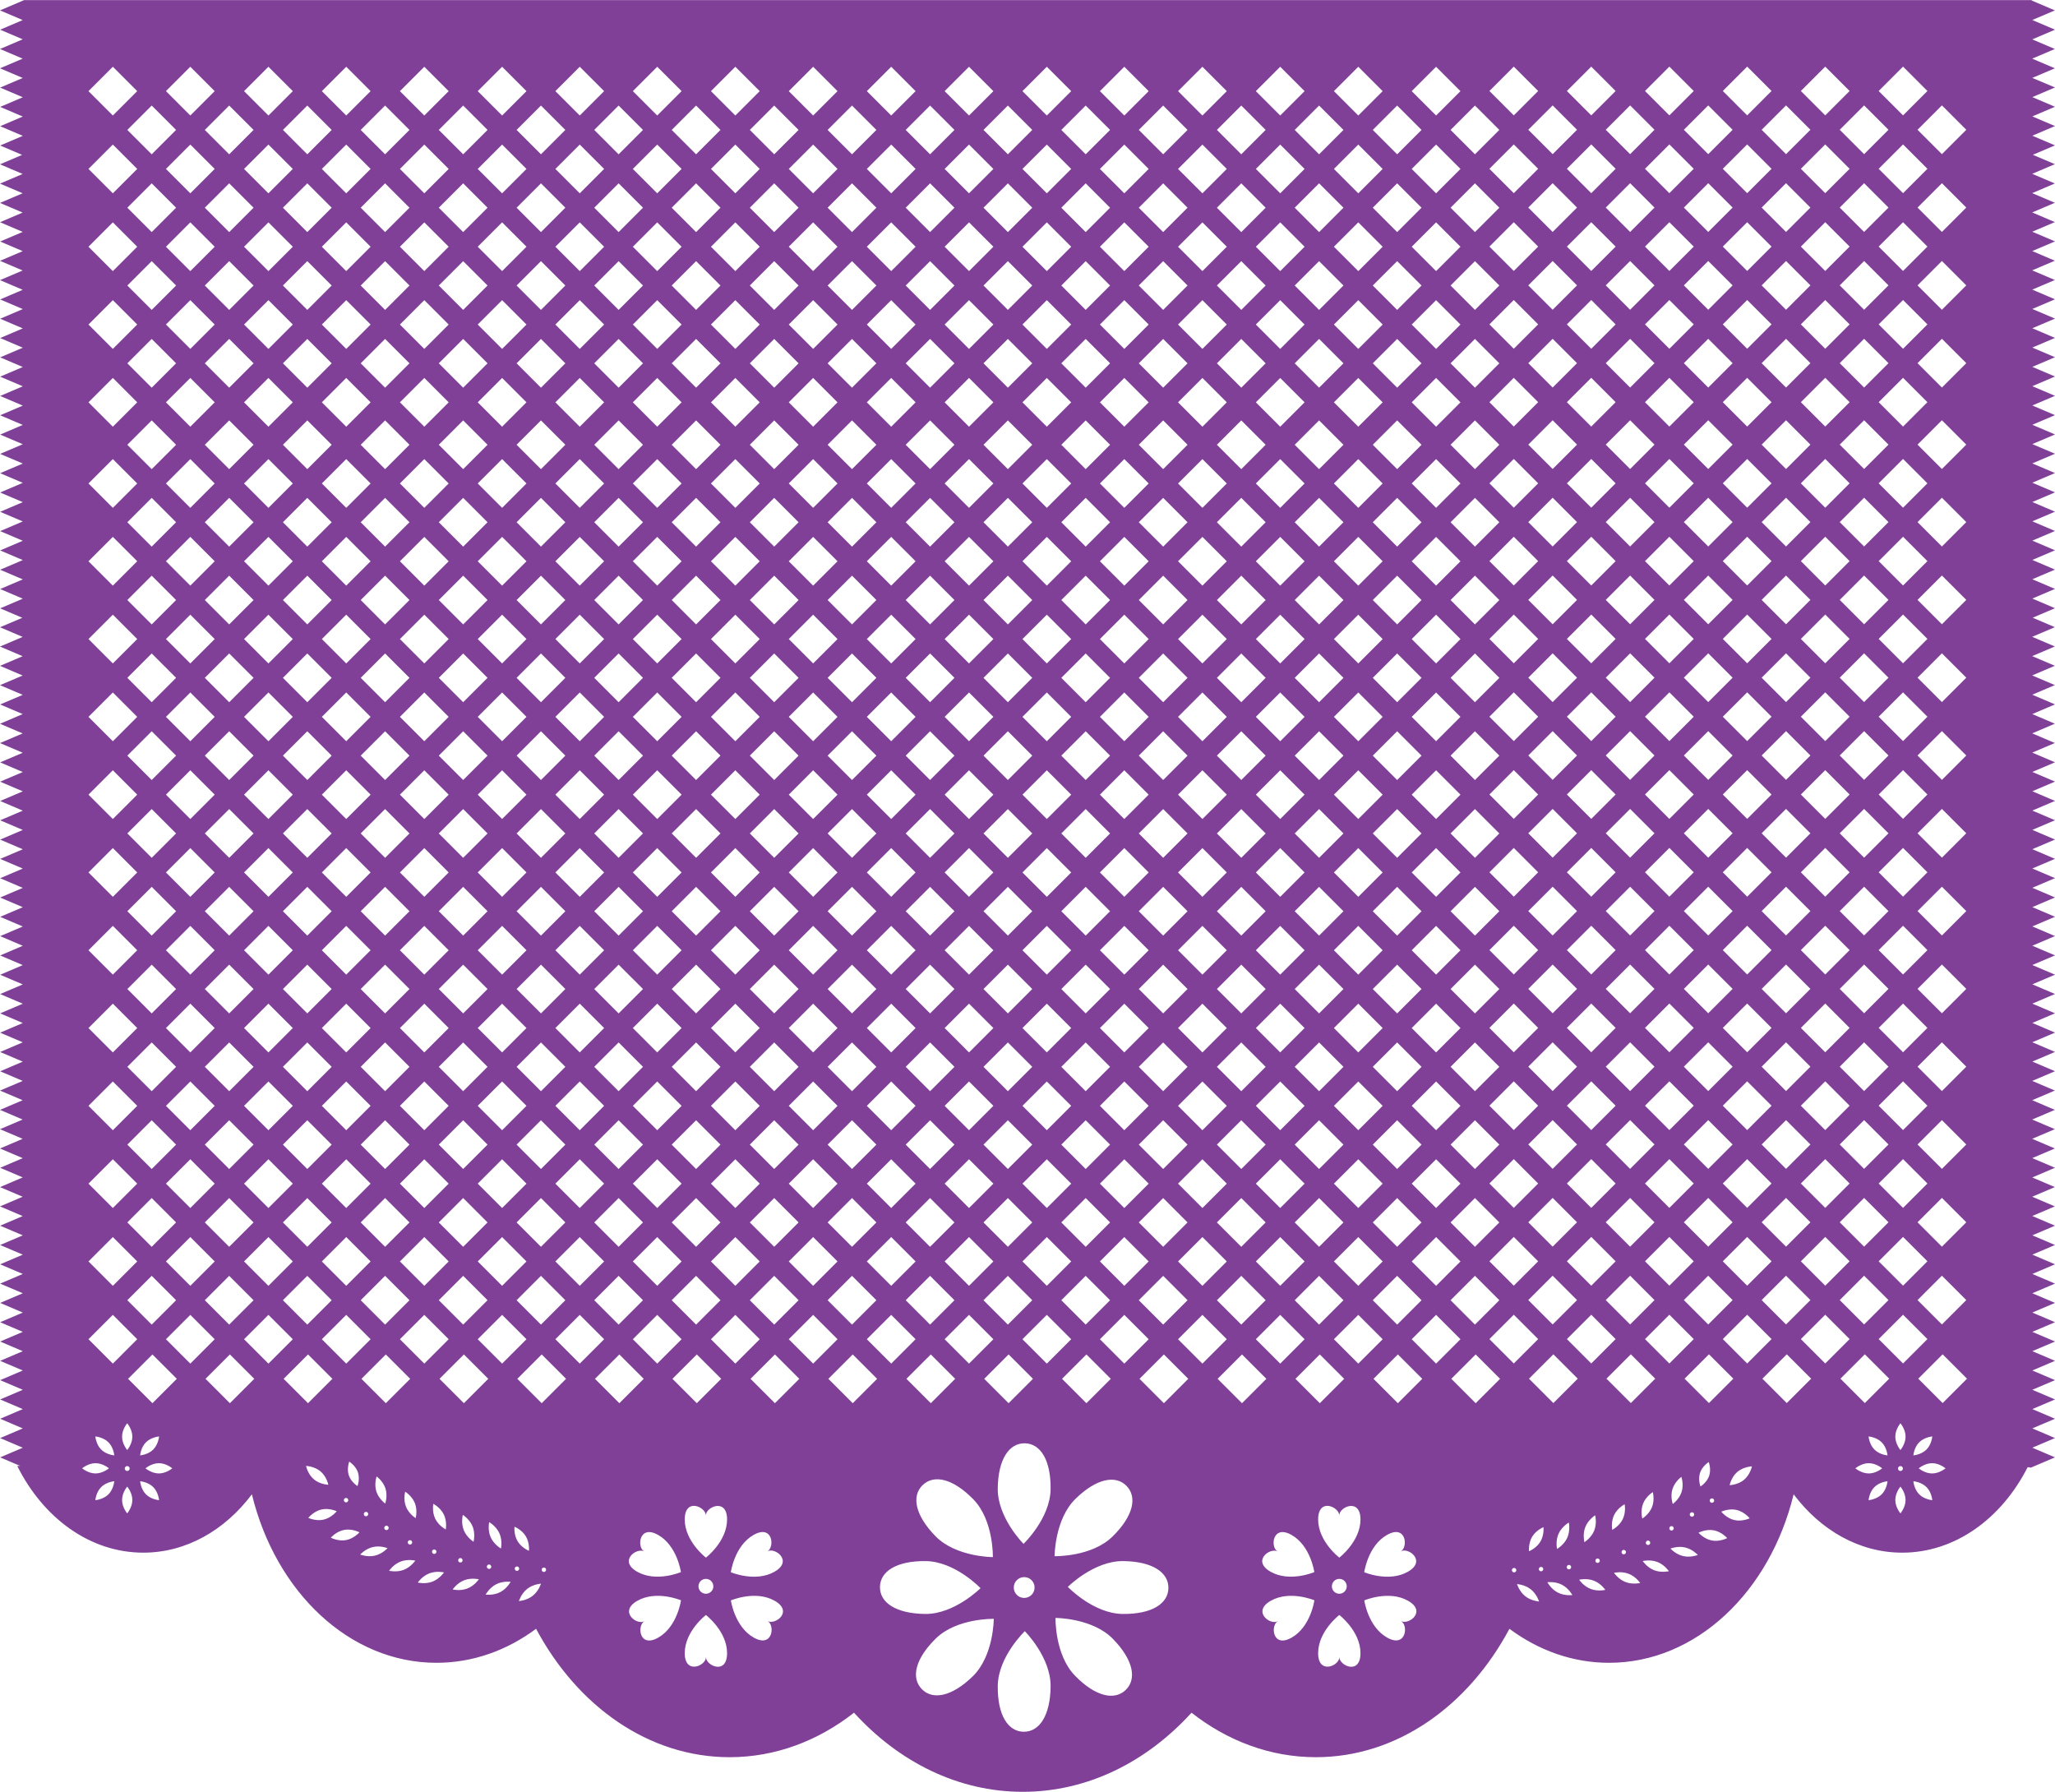 <!-- Generator: Adobe Illustrator 20.1.0, SVG Export Plug-In  -->
<svg version="1.1"
	 xmlns="http://www.w3.org/2000/svg" xmlns:xlink="http://www.w3.org/1999/xlink" xmlns:a="http://ns.adobe.com/AdobeSVGViewerExtensions/3.0/"
	 x="0px" y="0px" width="507.057px" height="442.104px" viewBox="0 0 507.057 442.104"
	 style="enable-background:new 0 0 507.057 442.104;" xml:space="preserve">
<style type="text/css">
	.st0{fill:#804098;}
</style>
<defs>
</defs>
<path class="st0" d="M501.447,19.225l5.576-2.374l-5.592-2.382l5.592-2.382l-5.575-2.374l5.609-2.389l-5.609-2.389l5.575-2.374
	l-5.731-2.441V0.028h-0.22L501.007,0l-0.065,0.028H6.08L6.015,0L5.95,0.028H5.896v0.023L0,2.562l5.608,2.389L0.034,7.326L5.608,9.7
	L0,12.088l5.592,2.382L0,16.851l5.609,2.388l-5.575,2.374l5.591,2.382l-5.591,2.381l5.592,2.381l-5.592,2.382l5.592,2.382
	l-5.592,2.382l5.427,2.311L0,40.54l5.592,2.382L0,45.303l5.592,2.382L0,50.067l5.592,2.381L0,54.829l5.608,2.389l-5.574,2.374
	l5.574,2.374L0,64.356l5.592,2.381L0,69.118l5.608,2.389l-5.574,2.374l5.592,2.382l-5.592,2.381l5.592,2.382l-5.592,2.383
	l5.592,2.381l-5.592,2.382l5.591,2.381l-5.591,2.381l5.593,2.382l-5.593,2.381l5.592,2.382l-5.592,2.382l5.591,2.382l-5.591,2.381
	l5.592,2.382l-5.592,2.382l5.592,2.382l-5.592,2.382l5.593,2.381l-5.593,2.382l5.591,2.381l-5.591,2.382l5.592,2.381l-5.592,2.382
	l5.592,2.382l-5.592,2.382l5.592,2.382l-5.592,2.382l5.592,2.382l-5.592,2.381l5.592,2.382l-5.592,2.382l5.473,2.33L0,154.765
	l5.591,2.382L0,159.529l5.592,2.382L0,164.292l5.592,2.382L0,169.055l5.609,2.389l-5.575,2.374l5.574,2.374L0,178.581l5.592,2.382
	L0,183.344l5.609,2.389l-5.575,2.374l5.591,2.382l-5.591,2.381l5.592,2.382l-5.592,2.382l5.592,2.382l-5.592,2.382l5.592,2.381
	l-5.592,2.382l5.593,2.382l-5.593,2.381l5.592,2.382l-5.592,2.382l5.592,2.382l-5.592,2.382l5.592,2.382l-5.592,2.382l5.591,2.381
	l-5.591,2.382l5.593,2.381l-5.593,2.381l5.592,2.382l-5.592,2.382l5.592,2.381l-5.592,2.382l5.591,2.381l-5.591,2.382l5.592,2.381
	l-5.592,2.382l5.591,2.382l-5.591,2.382l5.592,2.382l-5.592,2.381l5.583,2.378L0,269.085l5.591,2.382L0,273.849l5.591,2.382
	L0,278.611l5.591,2.381L0,283.374l5.609,2.389l-5.575,2.374l5.574,2.374L0,292.901l5.592,2.381L0,297.664l5.609,2.388l-5.575,2.374
	l5.592,2.382l-5.592,2.381l5.592,2.382l-5.592,2.382l5.592,2.381l-5.592,2.381l5.592,2.382l-5.592,2.381l5.593,2.382l-5.593,2.382
	l5.592,2.381l-5.592,2.382l5.591,2.382l-5.591,2.381l5.592,2.382l-5.592,2.382l5.591,2.381l-5.591,2.382l5.592,2.382l-5.592,2.382
	l5.592,2.382l-5.592,2.382l5.592,2.381l-5.592,2.382l4.956,2.11H4.25c6.399,12.835,17.937,21.403,31.11,21.403
	c10.597,0,20.135-5.546,26.792-14.396c5.848,24.041,24.022,41.571,45.541,41.571c8.997,0,17.41-3.065,24.582-8.388
	c10.181,19.075,27.764,31.68,47.752,31.68c11.3,0,21.832-4.029,30.693-10.977c11.046,12.134,25.638,19.518,41.64,19.518
	c16.002,0,30.595-7.384,41.64-19.518c8.861,6.948,19.393,10.977,30.693,10.977c19.988,0,37.57-12.605,47.752-31.68
	c7.172,5.323,15.584,8.388,24.582,8.388c21.518,0,39.693-17.53,45.541-41.57c6.657,8.85,16.195,14.396,26.792,14.396
	c13.061,0,24.513-8.426,30.944-21.081h0.435l0.303,0.129l6.016-2.562l-5.593-2.382l5.593-2.381l-5.593-2.382l5.593-2.382
	l-5.593-2.382l5.593-2.382l-5.592-2.382l5.592-2.381l-5.593-2.382l5.593-2.382l-5.592-2.381l5.592-2.382l-5.593-2.382l5.593-2.381
	l-5.593-2.382l5.593-2.382l-5.593-2.381l5.593-2.382l-5.593-2.381l5.593-2.381l-5.593-2.382l5.593-2.382l-5.593-2.381l5.593-2.382
	l-5.61-2.388l5.575-2.374l-5.592-2.382l5.592-2.381l-5.575-2.374l5.609-2.389l-5.61-2.389l5.575-2.375l-5.592-2.382l5.592-2.381
	l-5.592-2.381l5.592-2.382l-5.592-2.382l5.592-2.382l-5.583-2.378l5.618-2.392l-5.593-2.381l5.593-2.382l-5.592-2.382l5.592-2.382
	l-5.593-2.382l5.593-2.382l-5.592-2.382l5.592-2.382l-5.593-2.381l5.593-2.381l-5.593-2.382l5.593-2.382l-5.593-2.381l5.593-2.381
	l-5.592-2.382l5.592-2.381l-5.593-2.382l5.593-2.382l-5.593-2.382l5.593-2.382l-5.593-2.382l5.593-2.382l-5.593-2.381l5.593-2.382
	l-5.593-2.382l5.593-2.381l-5.593-2.382l5.593-2.382l-5.593-2.382l5.593-2.382l-5.592-2.381l5.592-2.382l-5.61-2.389l5.575-2.374
	l-5.592-2.381l5.592-2.382l-5.575-2.375l5.609-2.388l-5.61-2.389l5.575-2.374l-5.592-2.382l5.592-2.382l-5.592-2.382l5.592-2.382
	l-5.592-2.381l5.592-2.382l-5.474-2.33l5.508-2.345l-5.593-2.382l5.593-2.382l-5.593-2.381l5.593-2.382l-5.593-2.382l5.593-2.382
	l-5.593-2.382l5.593-2.382l-5.593-2.382l5.593-2.381l-5.592-2.382l5.592-2.381l-5.593-2.382l5.593-2.381l-5.593-2.382l5.593-2.382
	l-5.593-2.382l5.593-2.382l-5.592-2.381l5.592-2.382l-5.593-2.382l5.593-2.382l-5.593-2.381l5.593-2.382l-5.592-2.381l5.592-2.381
	l-5.593-2.382l5.593-2.381l-5.593-2.383l5.593-2.382l-5.593-2.381l5.593-2.382l-5.609-2.389l5.575-2.374l-5.592-2.381l5.592-2.381
	l-5.575-2.375l5.609-2.389l-5.609-2.389l5.575-2.374l-5.592-2.382l5.592-2.381l-5.592-2.382l5.592-2.382l-5.592-2.382l5.592-2.382
	l-5.428-2.311l5.462-2.325l-5.593-2.382l5.593-2.382l-5.593-2.382l5.593-2.381l-5.592-2.381l5.592-2.382L501.447,19.225z
	 M485.168,32.021l-6.016,6.016l-6.015-6.016l6.015-6.015L485.168,32.021z M422.512,369.713c0.296,0.056,0.489,0.344,0.432,0.639
	c-0.056,0.294-0.343,0.489-0.638,0.432c-0.296-0.057-0.489-0.345-0.432-0.639C421.931,369.85,422.216,369.655,422.512,369.713z
	 M421.722,364.138c-0.562,1.666-2.139,2.639-2.139,2.639s-0.664-1.729-0.102-3.394c0.564-1.667,2.14-2.639,2.14-2.639
	S422.284,362.472,421.722,364.138z M421.672,346.189l-6.015-6.016l6.015-6.015l6.016,6.015L421.672,346.189z M418.016,373.785
	c-0.056,0.295-0.343,0.49-0.639,0.433c-0.296-0.057-0.489-0.345-0.432-0.64c0.056-0.295,0.343-0.489,0.639-0.432
	C417.879,373.203,418.073,373.49,418.016,373.785z M411.904,336.421l-6.015-6.016l6.015-6.015l6.016,6.015L411.904,336.421z
	 M414.93,368.101c-0.587,1.845-2.189,2.985-2.189,2.985s-0.651-1.856-0.064-3.701c0.588-1.847,2.19-2.987,2.19-2.987
	S415.516,366.253,414.93,368.101z M394.3,384.551c0.296,0.058,0.488,0.344,0.432,0.639c-0.058,0.295-0.344,0.489-0.639,0.432
	c-0.296-0.058-0.489-0.344-0.432-0.639C393.718,384.688,394.004,384.494,394.3,384.551z M393.366,377.636
	c-0.73,1.829-2.419,2.876-2.419,2.876s-0.507-1.922,0.223-3.751c0.731-1.831,2.421-2.877,2.421-2.877
	S394.095,375.807,393.366,377.636z M392.631,336.421l-6.015-6.016l6.015-6.015l6.015,6.015L392.631,336.421z M114.203,373.781
	c0,0,1.69,1.046,2.42,2.876c0.73,1.828,0.223,3.751,0.223,3.751s-1.69-1.047-2.419-2.876
	C113.698,375.702,114.203,373.781,114.203,373.781z M114.133,384.879c0.057,0.295-0.136,0.582-0.432,0.639
	c-0.296,0.057-0.582-0.137-0.639-0.432c-0.056-0.296,0.136-0.582,0.432-0.639C113.79,384.389,114.076,384.583,114.133,384.879z
	 M114.461,346.223l-6.015-6.016l6.015-6.015l6.016,6.015L114.461,346.223z M104.693,336.455l-6.015-6.016l6.015-6.015l6.016,6.015
	L104.693,336.455z M107.038,382.329c0.296-0.058,0.582,0.137,0.64,0.432c0.056,0.296-0.137,0.582-0.433,0.639
	c-0.296,0.057-0.581-0.137-0.639-0.432C106.549,382.672,106.742,382.386,107.038,382.329z M95.198,346.223l-6.015-6.016l6.015-6.015
	l6.016,6.015L95.198,346.223z M95.052,370.981c0,0-1.602-1.14-2.189-2.985c-0.586-1.847,0.064-3.703,0.064-3.703
	s1.602,1.139,2.19,2.986C95.703,369.126,95.052,370.981,95.052,370.981z M90.848,373.474c0.058,0.295-0.136,0.582-0.432,0.639
	c-0.296,0.057-0.582-0.137-0.639-0.433c-0.058-0.295,0.136-0.582,0.431-0.639C90.505,372.984,90.792,373.178,90.848,373.474z
	 M86.172,360.639c0,0,1.576,0.973,2.14,2.639c0.561,1.665-0.102,3.394-0.102,3.394s-1.576-0.973-2.139-2.639
	C85.509,362.368,86.172,360.639,86.172,360.639z M85.92,370.041c0.057,0.294-0.135,0.582-0.432,0.639
	c-0.295,0.057-0.582-0.137-0.638-0.432c-0.058-0.295,0.136-0.583,0.432-0.639C85.577,369.551,85.863,369.746,85.92,370.041z
	 M85.43,336.455l-6.015-6.016l6.015-6.015l6.016,6.015L85.43,336.455z M120.299,186.444l-6.016,6.015l-6.015-6.015l6.015-6.016
	L120.299,186.444z M117.876,176.875l6.015-6.016l6.016,6.016l-6.016,6.016L117.876,176.875z M104.693,182.89l-6.015-6.016
	l6.015-6.016l6.016,6.016L104.693,182.89z M110.709,196.071l-6.016,6.015l-6.015-6.015l6.015-6.016L110.709,196.071z
	 M114.283,199.624l6.016,6.016l-6.016,6.015l-6.015-6.015L114.283,199.624z M117.876,196.071l6.015-6.016l6.016,6.016l-6.016,6.015
	L117.876,196.071z M127.466,186.444l6.015-6.016l6.016,6.016l-6.016,6.015L127.466,186.444z M137.034,176.875l6.015-6.016
	l6.015,6.016l-6.015,6.016L137.034,176.875z M152.639,180.428l6.016,6.016l-6.016,6.015l-6.015-6.015L152.639,180.428z
	 M156.15,176.875l6.015-6.016l6.015,6.016l-6.015,6.016L156.15,176.875z M162.165,190.055l6.015,6.016l-6.015,6.015l-6.015-6.015
	L162.165,190.055z M165.74,186.444l6.015-6.016l6.016,6.016l-6.016,6.015L165.74,186.444z M175.423,176.875l6.015-6.016l6.015,6.016
	l-6.015,6.016L175.423,176.875z M191.028,180.428l6.016,6.016l-6.016,6.015l-6.015-6.015L191.028,180.428z M194.621,176.875
	l6.015-6.016l6.016,6.016l-6.016,6.016L194.621,176.875z M210.226,180.428l6.016,6.016l-6.016,6.015l-6.015-6.015L210.226,180.428z
	 M273.902,186.444l-6.015,6.015l-6.015-6.015l6.015-6.016L273.902,186.444z M271.398,176.875l6.015-6.016l6.015,6.016l-6.015,6.016
	L271.398,176.875z M258.297,182.89l-6.015-6.016l6.015-6.016l6.015,6.016L258.297,182.89z M254.702,186.444l-6.016,6.015
	l-6.015-6.015l6.015-6.016L254.702,186.444z M245.113,196.071l-6.016,6.015l-6.015-6.015l6.015-6.016L245.113,196.071z
	 M239.097,182.89l-6.015-6.016l6.015-6.016l6.016,6.016L239.097,182.89z M235.505,186.444l-6.015,6.015l-6.015-6.015l6.015-6.016
	L235.505,186.444z M219.899,182.89l-6.015-6.016l6.015-6.016l6.016,6.016L219.899,182.89z M219.899,190.055l6.016,6.016
	l-6.016,6.015l-6.015-6.015L219.899,190.055z M229.489,199.624l6.015,6.016l-6.015,6.015l-6.015-6.015L229.489,199.624z
	 M239.097,209.25l6.016,6.016l-6.016,6.015l-6.015-6.015L239.097,209.25z M242.672,205.64l6.015-6.016l6.016,6.016l-6.016,6.015
	L242.672,205.64z M252.282,196.071l6.015-6.016l6.015,6.016l-6.015,6.015L252.282,196.071z M267.887,199.624l6.015,6.016
	l-6.015,6.015l-6.015-6.015L267.887,199.624z M271.398,196.071l6.015-6.016l6.015,6.016l-6.015,6.015L271.398,196.071z
	 M280.988,186.444l6.015-6.016l6.015,6.016l-6.015,6.015L280.988,186.444z M290.671,176.875l6.015-6.016l6.016,6.016l-6.016,6.016
	L290.671,176.875z M306.276,180.428l6.016,6.016l-6.016,6.015l-6.015-6.015L306.276,180.428z M309.869,176.875l6.015-6.015
	l6.015,6.015l-6.015,6.016L309.869,176.875z M315.884,190.055l6.015,6.015l-6.015,6.016l-6.015-6.016L315.884,190.055z
	 M319.459,186.444l6.015-6.016l6.015,6.016l-6.015,6.015L319.459,186.444z M329.132,176.875l6.015-6.015l6.015,6.015l-6.015,6.016
	L329.132,176.875z M335.148,190.055l6.015,6.015l-6.015,6.016l-6.015-6.016L335.148,190.055z M338.722,186.444l6.015-6.016
	l6.015,6.016l-6.015,6.015L338.722,186.444z M348.33,176.875l6.015-6.015l6.016,6.015l-6.016,6.016L348.33,176.875z
	 M363.935,180.428l6.016,6.016l-6.016,6.015l-6.015-6.015L363.935,180.428z M367.5,176.841l6.015-6.016l6.015,6.016l-6.015,6.015
	L367.5,176.841z M383.105,180.394l6.015,6.015l-6.015,6.016l-6.015-6.016L383.105,180.394z M386.616,176.841l6.015-6.016
	l6.015,6.016l-6.015,6.015L386.616,176.841z M392.631,190.02l6.015,6.016l-6.015,6.015l-6.015-6.015L392.631,190.02z
	 M396.206,186.409l6.015-6.015l6.015,6.015l-6.015,6.016L396.206,186.409z M411.904,190.02l6.016,6.016l-6.016,6.015l-6.015-6.015
	L411.904,190.02z M405.889,176.841l6.015-6.016l6.016,6.016l-6.016,6.015L405.889,176.841z M405.889,157.645l6.015-6.016
	l6.016,6.016l-6.016,6.015L405.889,157.645z M408.236,167.214l-6.015,6.015l-6.015-6.015l6.015-6.016L408.236,167.214z
	 M392.631,163.66l-6.015-6.015l6.015-6.016l6.015,6.016L392.631,163.66z M389.12,167.214l-6.015,6.015l-6.015-6.015l6.015-6.016
	L389.12,167.214z M373.515,163.66l-6.015-6.015l6.015-6.016l6.015,6.016L373.515,163.66z M369.951,167.249l-6.016,6.016
	l-6.015-6.016l6.015-6.015L369.951,167.249z M354.345,163.695l-6.015-6.016l6.015-6.015l6.016,6.015L354.345,163.695z
	 M350.753,167.249l-6.015,6.016l-6.015-6.016l6.015-6.015L350.753,167.249z M335.148,163.695l-6.015-6.016l6.015-6.015l6.015,6.015
	L335.148,163.695z M331.489,167.249l-6.015,6.016l-6.015-6.016l6.015-6.015L331.489,167.249z M315.884,163.695l-6.015-6.016
	l6.015-6.015l6.015,6.015L315.884,163.695z M312.292,167.249l-6.016,6.016l-6.015-6.016l6.015-6.015L312.292,167.249z
	 M296.686,163.695l-6.015-6.016l6.015-6.015l6.016,6.015L296.686,163.695z M293.019,167.249l-6.015,6.016l-6.015-6.016l6.015-6.016
	L293.019,167.249z M277.414,163.695l-6.015-6.016l6.015-6.015l6.015,6.015L277.414,163.695z M273.902,167.249l-6.015,6.016
	l-6.015-6.016l6.015-6.016L273.902,167.249z M258.297,163.695l-6.015-6.016l6.015-6.015l6.015,6.015L258.297,163.695z
	 M254.702,167.249l-6.016,6.016l-6.015-6.016l6.015-6.016L254.702,167.249z M239.097,163.695l-6.015-6.016l6.015-6.015l6.016,6.015
	L239.097,163.695z M235.505,167.249l-6.015,6.016l-6.015-6.016l6.015-6.016L235.505,167.249z M219.899,163.695l-6.015-6.016
	l6.015-6.015l6.016,6.015L219.899,163.695z M216.242,167.249l-6.016,6.016l-6.015-6.016l6.015-6.016L216.242,167.249z
	 M200.636,163.695l-6.015-6.016l6.015-6.015l6.016,6.015L200.636,163.695z M197.044,167.249l-6.016,6.016l-6.015-6.016l6.015-6.016
	L197.044,167.249z M181.439,163.695l-6.015-6.016l6.015-6.015l6.015,6.015L181.439,163.695z M177.771,167.249l-6.016,6.016
	l-6.015-6.016l6.015-6.016L177.771,167.249z M162.165,163.695l-6.015-6.016l6.015-6.015l6.015,6.015L162.165,163.695z
	 M158.655,167.249l-6.016,6.016l-6.015-6.016l6.015-6.016L158.655,167.249z M143.049,163.695l-6.015-6.016l6.015-6.015l6.015,6.015
	L143.049,163.695z M139.496,167.249l-6.016,6.016l-6.015-6.016l6.015-6.016L139.496,167.249z M123.891,163.695l-6.015-6.016
	l6.015-6.015l6.016,6.015L123.891,163.695z M120.299,167.249l-6.016,6.016l-6.015-6.016l6.015-6.016L120.299,167.249z
	 M104.693,163.695l-6.015-6.016l6.015-6.015l6.016,6.015L104.693,163.695z M101.035,167.249l-6.016,6.016l-6.015-6.016l6.015-6.016
	L101.035,167.249z M91.446,176.875l-6.016,6.016l-6.015-6.016l6.015-6.016L91.446,176.875z M95.02,180.428l6.016,6.016l-6.016,6.015
	l-6.015-6.015L95.02,180.428z M101.035,205.64l-6.016,6.015l-6.015-6.015l6.015-6.016L101.035,205.64z M101.035,224.835
	l-6.016,6.016l-6.015-6.016l6.015-6.015L101.035,224.835z M98.678,215.266l6.015-6.016l6.016,6.016l-6.016,6.015L98.678,215.266z
	 M114.283,218.82l6.016,6.015l-6.016,6.016l-6.015-6.016L114.283,218.82z M117.876,215.266l6.015-6.016l6.016,6.016l-6.016,6.015
	L117.876,215.266z M127.466,205.64l6.015-6.016l6.016,6.016l-6.016,6.015L127.466,205.64z M137.034,196.071l6.015-6.016l6.015,6.016
	l-6.015,6.015L137.034,196.071z M152.639,199.624l6.016,6.016l-6.016,6.015l-6.015-6.015L152.639,199.624z M162.165,209.25
	l6.015,6.016l-6.015,6.015l-6.015-6.015L162.165,209.25z M165.74,205.64l6.015-6.016l6.016,6.016l-6.016,6.015L165.74,205.64z
	 M175.423,196.071l6.015-6.016l6.015,6.016l-6.015,6.015L175.423,196.071z M191.028,199.624l6.016,6.016l-6.016,6.015l-6.015-6.015
	L191.028,199.624z M194.621,196.071l6.015-6.016l6.016,6.016l-6.016,6.015L194.621,196.071z M210.226,199.624l6.016,6.016
	l-6.016,6.015l-6.015-6.015L210.226,199.624z M219.899,209.25l6.016,6.016l-6.016,6.015l-6.015-6.015L219.899,209.25z
	 M229.489,218.82l6.015,6.015l-6.015,6.016l-6.015-6.016L229.489,218.82z M239.097,228.446l6.016,6.016l-6.016,6.016l-6.015-6.016
	L239.097,228.446z M242.672,224.835l6.015-6.015l6.016,6.015l-6.016,6.016L242.672,224.835z M252.282,215.266l6.015-6.016
	l6.015,6.016l-6.015,6.015L252.282,215.266z M267.887,218.82l6.015,6.015l-6.015,6.016l-6.015-6.016L267.887,218.82z
	 M271.398,215.266l6.015-6.016l6.015,6.016l-6.015,6.015L271.398,215.266z M280.988,205.64l6.015-6.016l6.015,6.016l-6.015,6.015
	L280.988,205.64z M290.671,196.071l6.015-6.016l6.016,6.016l-6.016,6.015L290.671,196.071z M306.276,199.624l6.016,6.016
	l-6.016,6.015l-6.015-6.015L306.276,199.624z M315.884,209.25l6.015,6.016l-6.015,6.015l-6.015-6.015L315.884,209.25z
	 M319.459,205.64l6.015-6.016l6.015,6.016l-6.015,6.015L319.459,205.64z M335.148,209.25l6.015,6.016l-6.015,6.015l-6.015-6.015
	L335.148,209.25z M338.722,205.64l6.015-6.016l6.015,6.016l-6.015,6.015L338.722,205.64z M348.33,196.071l6.015-6.015l6.016,6.015
	l-6.016,6.016L348.33,196.071z M363.935,199.624l6.016,6.016l-6.016,6.015l-6.015-6.015L363.935,199.624z M367.5,196.036
	l6.015-6.016l6.015,6.016l-6.015,6.015L367.5,196.036z M383.105,199.59l6.015,6.015l-6.015,6.016l-6.015-6.016L383.105,199.59z
	 M392.631,209.216l6.015,6.015l-6.015,6.016l-6.015-6.016L392.631,209.216z M396.206,205.605l6.015-6.015l6.015,6.015l-6.015,6.016
	L396.206,205.605z M411.904,209.216l6.016,6.015l-6.016,6.016l-6.015-6.016L411.904,209.216z M421.494,218.785l6.016,6.016
	l-6.016,6.016l-6.015-6.016L421.494,218.785z M415.479,205.605l6.015-6.015l6.016,6.015l-6.016,6.016L415.479,205.605z
	 M415.479,186.409l6.015-6.015l6.016,6.015l-6.016,6.016L415.479,186.409z M415.479,167.214l6.015-6.016l6.016,6.016l-6.016,6.015
	L415.479,167.214z M415.479,148.019l6.015-6.016l6.016,6.016l-6.016,6.015L415.479,148.019z M411.904,144.465l-6.015-6.015
	l6.015-6.016l6.016,6.016L411.904,144.465z M408.236,148.019l-6.015,6.015l-6.015-6.015l6.015-6.016L408.236,148.019z
	 M392.631,144.465l-6.015-6.015l6.015-6.016l6.015,6.016L392.631,144.465z M389.12,148.019l-6.015,6.015l-6.015-6.015l6.015-6.016
	L389.12,148.019z M373.515,144.465l-6.015-6.015l6.015-6.016l6.015,6.016L373.515,144.465z M369.951,148.053l-6.016,6.016
	l-6.015-6.016l6.015-6.015L369.951,148.053z M354.345,144.5l-6.015-6.016l6.015-6.015l6.016,6.015L354.345,144.5z M350.753,148.053
	l-6.015,6.016l-6.015-6.016l6.015-6.015L350.753,148.053z M335.148,144.5l-6.015-6.016l6.015-6.015l6.015,6.015L335.148,144.5z
	 M331.489,148.053l-6.015,6.016l-6.015-6.016l6.015-6.015L331.489,148.053z M315.884,144.5l-6.015-6.016l6.015-6.015l6.015,6.015
	L315.884,144.5z M312.292,148.053l-6.016,6.016l-6.015-6.016l6.015-6.015L312.292,148.053z M296.686,144.5l-6.015-6.016l6.015-6.015
	l6.016,6.015L296.686,144.5z M293.019,148.053l-6.015,6.016l-6.015-6.016l6.015-6.015L293.019,148.053z M277.414,144.5l-6.015-6.016
	l6.015-6.015l6.015,6.015L277.414,144.5z M273.902,148.053l-6.015,6.016l-6.015-6.016l6.015-6.015L273.902,148.053z M258.297,144.5
	l-6.015-6.016l6.015-6.015l6.015,6.015L258.297,144.5z M254.702,148.053l-6.016,6.016l-6.015-6.016l6.015-6.015L254.702,148.053z
	 M239.097,144.5l-6.015-6.016l6.015-6.015l6.016,6.015L239.097,144.5z M235.505,148.053l-6.015,6.016l-6.015-6.016l6.015-6.015
	L235.505,148.053z M219.899,144.5l-6.015-6.016l6.015-6.015l6.016,6.015L219.899,144.5z M216.242,148.053l-6.016,6.016l-6.015-6.016
	l6.015-6.015L216.242,148.053z M200.636,144.5l-6.015-6.016l6.015-6.015l6.016,6.015L200.636,144.5z M197.044,148.053l-6.016,6.016
	l-6.015-6.016l6.015-6.015L197.044,148.053z M181.439,144.5l-6.015-6.016l6.015-6.015l6.015,6.015L181.439,144.5z M177.771,148.053
	l-6.016,6.016l-6.015-6.016l6.015-6.015L177.771,148.053z M162.165,144.5l-6.015-6.016l6.015-6.015l6.015,6.015L162.165,144.5z
	 M158.655,148.053l-6.016,6.016l-6.015-6.016l6.015-6.015L158.655,148.053z M143.049,144.5l-6.015-6.016l6.015-6.015l6.015,6.015
	L143.049,144.5z M139.496,148.053l-6.016,6.016l-6.015-6.016l6.015-6.015L139.496,148.053z M123.891,144.5l-6.015-6.016l6.015-6.015
	l6.016,6.015L123.891,144.5z M120.299,148.053l-6.016,6.016l-6.015-6.016l6.015-6.015L120.299,148.053z M104.693,144.5l-6.015-6.016
	l6.015-6.015l6.016,6.015L104.693,144.5z M101.035,148.053l-6.016,6.016l-6.015-6.016l6.015-6.015L101.035,148.053z M85.43,144.5
	l-6.015-6.016l6.015-6.015l6.016,6.015L85.43,144.5z M91.446,157.679l-6.016,6.016l-6.015-6.016l6.015-6.015L91.446,157.679z
	 M81.838,167.249l-6.015,6.016l-6.015-6.016l6.015-6.016L81.838,167.249z M81.838,186.444l-6.015,6.015l-6.015-6.015l6.015-6.016
	L81.838,186.444z M85.43,190.055l6.016,6.016l-6.016,6.015l-6.015-6.015L85.43,190.055z M91.446,215.266l-6.016,6.015l-6.015-6.015
	l6.015-6.016L91.446,215.266z M91.446,234.462l-6.016,6.016l-6.015-6.016l6.015-6.016L91.446,234.462z M95.02,238.015l6.016,6.015
	l-6.016,6.016l-6.015-6.016L95.02,238.015z M98.678,234.462l6.015-6.016l6.016,6.016l-6.016,6.016L98.678,234.462z M114.283,238.015
	l6.016,6.015l-6.016,6.016l-6.015-6.016L114.283,238.015z M117.876,234.462l6.015-6.016l6.016,6.016l-6.016,6.016L117.876,234.462z
	 M127.466,224.835l6.015-6.015l6.016,6.015l-6.016,6.016L127.466,224.835z M137.034,215.266l6.015-6.016l6.015,6.016l-6.015,6.015
	L137.034,215.266z M152.639,218.82l6.016,6.015l-6.016,6.016l-6.015-6.016L152.639,218.82z M162.165,228.446l6.015,6.016
	l-6.015,6.016l-6.015-6.016L162.165,228.446z M165.74,224.835l6.015-6.015l6.016,6.015l-6.016,6.016L165.74,224.835z
	 M175.423,215.266l6.015-6.016l6.015,6.016l-6.015,6.015L175.423,215.266z M191.028,218.82l6.016,6.015l-6.016,6.016l-6.015-6.016
	L191.028,218.82z M194.621,215.266l6.015-6.016l6.016,6.016l-6.016,6.015L194.621,215.266z M210.226,218.82l6.016,6.015
	l-6.016,6.016l-6.015-6.016L210.226,218.82z M219.899,228.446l6.016,6.016l-6.016,6.016l-6.015-6.016L219.899,228.446z
	 M229.489,238.015l6.015,6.015l-6.015,6.016l-6.015-6.016L229.489,238.015z M239.097,247.642l6.016,6.015l-6.016,6.016l-6.015-6.016
	L239.097,247.642z M242.672,244.03l6.015-6.015l6.015,6.015l-6.015,6.016L242.672,244.03z M252.282,234.462l6.015-6.016l6.015,6.016
	l-6.015,6.016L252.282,234.462z M267.887,238.015l6.015,6.015l-6.015,6.016l-6.015-6.016L267.887,238.015z M271.398,234.462
	l6.015-6.016l6.015,6.016l-6.015,6.016L271.398,234.462z M280.988,224.835l6.015-6.015l6.015,6.015l-6.015,6.016L280.988,224.835z
	 M290.671,215.266l6.015-6.016l6.016,6.016l-6.016,6.015L290.671,215.266z M306.276,218.82l6.016,6.015l-6.016,6.016l-6.015-6.016
	L306.276,218.82z M315.884,228.446l6.015,6.016l-6.015,6.015l-6.015-6.015L315.884,228.446z M319.459,224.835l6.015-6.015
	l6.015,6.015l-6.015,6.016L319.459,224.835z M335.148,228.446l6.015,6.016l-6.015,6.015l-6.015-6.015L335.148,228.446z
	 M338.722,224.835l6.015-6.015l6.015,6.015l-6.015,6.016L338.722,224.835z M348.33,215.266l6.015-6.016l6.016,6.016l-6.016,6.015
	L348.33,215.266z M363.935,218.82l6.016,6.015l-6.016,6.016l-6.015-6.016L363.935,218.82z M367.5,215.231l6.015-6.015l6.015,6.015
	l-6.015,6.016L367.5,215.231z M383.105,218.785l6.015,6.016l-6.015,6.016l-6.015-6.016L383.105,218.785z M392.631,228.412
	l6.015,6.016l-6.015,6.015l-6.015-6.015L392.631,228.412z M396.206,224.801l6.015-6.016l6.015,6.016l-6.015,6.016L396.206,224.801z
	 M411.904,228.412l6.016,6.016l-6.016,6.015l-6.015-6.015L411.904,228.412z M421.494,237.981l6.016,6.015l-6.016,6.016l-6.015-6.016
	L421.494,237.981z M425.087,234.428l6.015-6.016l6.015,6.016l-6.015,6.015L425.087,234.428z M425.087,215.231l6.015-6.015
	l6.015,6.015l-6.015,6.016L425.087,215.231z M425.087,196.036l6.015-6.016l6.015,6.016l-6.015,6.015L425.087,196.036z
	 M425.087,176.841l6.015-6.016l6.015,6.016l-6.015,6.015L425.087,176.841z M425.087,157.645l6.015-6.016l6.015,6.016l-6.015,6.015
	L425.087,157.645z M425.087,138.449l6.015-6.016l6.015,6.016l-6.015,6.015L425.087,138.449z M425.087,119.254l6.015-6.015
	l6.015,6.015l-6.015,6.016L425.087,119.254z M427.51,128.823l-6.016,6.015l-6.015-6.015l6.015-6.016L427.51,128.823z
	 M411.904,125.27l-6.015-6.016l6.015-6.015l6.016,6.015L411.904,125.27z M408.236,128.823l-6.015,6.015l-6.015-6.015l6.015-6.016
	L408.236,128.823z M392.631,125.27l-6.015-6.016l6.015-6.015l6.015,6.015L392.631,125.27z M389.12,128.823l-6.015,6.015
	l-6.015-6.015l6.015-6.016L389.12,128.823z M373.515,125.27l-6.015-6.016l6.015-6.015l6.015,6.015L373.515,125.27z M369.951,128.857
	l-6.016,6.016l-6.015-6.016l6.015-6.015L369.951,128.857z M354.345,125.304l-6.015-6.015l6.015-6.016l6.016,6.016L354.345,125.304z
	 M350.753,128.857l-6.015,6.016l-6.015-6.016l6.015-6.015L350.753,128.857z M335.148,125.304l-6.015-6.015l6.015-6.016l6.015,6.016
	L335.148,125.304z M331.489,128.857l-6.015,6.016l-6.015-6.016l6.015-6.015L331.489,128.857z M315.884,125.304l-6.015-6.015
	l6.015-6.016l6.015,6.016L315.884,125.304z M312.292,128.857l-6.016,6.016l-6.015-6.016l6.015-6.015L312.292,128.857z
	 M296.686,125.304l-6.015-6.016l6.015-6.015l6.016,6.016L296.686,125.304z M293.019,128.857l-6.015,6.016l-6.015-6.016l6.015-6.015
	L293.019,128.857z M277.414,125.304l-6.015-6.016l6.015-6.015l6.015,6.015L277.414,125.304z M273.902,128.857l-6.015,6.016
	l-6.015-6.016l6.015-6.015L273.902,128.857z M258.297,125.304l-6.015-6.016l6.015-6.015l6.015,6.015L258.297,125.304z
	 M254.702,128.857l-6.016,6.016l-6.015-6.016l6.015-6.015L254.702,128.857z M239.097,125.304l-6.015-6.016l6.015-6.015l6.016,6.015
	L239.097,125.304z M235.505,128.857l-6.015,6.016l-6.015-6.016l6.015-6.015L235.505,128.857z M219.899,125.304l-6.015-6.016
	l6.015-6.015l6.016,6.015L219.899,125.304z M216.242,128.857l-6.016,6.016l-6.015-6.016l6.015-6.015L216.242,128.857z
	 M200.636,125.304l-6.015-6.016l6.015-6.015l6.016,6.015L200.636,125.304z M197.044,128.857l-6.016,6.016l-6.015-6.016l6.015-6.015
	L197.044,128.857z M181.439,125.304l-6.015-6.016l6.015-6.015l6.015,6.015L181.439,125.304z M177.771,128.857l-6.016,6.016
	l-6.015-6.016l6.015-6.015L177.771,128.857z M162.165,125.304l-6.015-6.016l6.015-6.015l6.015,6.015L162.165,125.304z
	 M158.655,128.857l-6.016,6.016l-6.015-6.016l6.015-6.015L158.655,128.857z M143.049,125.304l-6.015-6.016l6.015-6.015l6.015,6.015
	L143.049,125.304z M139.496,128.857l-6.016,6.016l-6.015-6.016l6.015-6.015L139.496,128.857z M123.891,125.304l-6.015-6.016
	l6.015-6.015l6.016,6.015L123.891,125.304z M120.299,128.857l-6.016,6.016l-6.015-6.016l6.015-6.015L120.299,128.857z
	 M104.693,125.304l-6.015-6.016l6.015-6.015l6.016,6.015L104.693,125.304z M101.035,128.857l-6.016,6.016l-6.015-6.016l6.015-6.015
	L101.035,128.857z M85.43,125.304l-6.015-6.016l6.015-6.015l6.016,6.015L85.43,125.304z M81.838,128.857l-6.015,6.016l-6.015-6.016
	l6.015-6.015L81.838,128.857z M81.838,148.053l-6.015,6.016l-6.015-6.016l6.015-6.015L81.838,148.053z M72.248,157.679l-6.016,6.016
	l-6.015-6.016l6.015-6.015L72.248,157.679z M72.248,176.875l-6.016,6.016l-6.015-6.016l6.015-6.016L72.248,176.875z M72.248,196.071
	l-6.016,6.015l-6.015-6.015l6.015-6.016L72.248,196.071z M75.822,199.624l6.015,6.016l-6.015,6.015l-6.015-6.015L75.822,199.624z
	 M81.838,224.835l-6.015,6.016l-6.015-6.016l6.015-6.015L81.838,224.835z M81.838,244.03l-6.015,6.016l-6.015-6.016l6.015-6.015
	L81.838,244.03z M85.43,247.642l6.016,6.015l-6.016,6.016l-6.015-6.016L85.43,247.642z M95.02,257.211l6.016,6.015l-6.016,6.016
	l-6.015-6.016L95.02,257.211z M98.678,253.657l6.015-6.015l6.016,6.015l-6.016,6.016L98.678,253.657z M114.283,257.211l6.016,6.015
	l-6.016,6.016l-6.015-6.016L114.283,257.211z M117.876,253.657l6.015-6.015l6.016,6.015l-6.016,6.016L117.876,253.657z
	 M127.466,244.03l6.015-6.015l6.016,6.015l-6.016,6.016L127.466,244.03z M137.034,234.462l6.015-6.016l6.015,6.016l-6.015,6.016
	L137.034,234.462z M152.639,238.015l6.016,6.015l-6.016,6.016l-6.015-6.016L152.639,238.015z M162.165,247.642l6.015,6.015
	l-6.015,6.016l-6.015-6.016L162.165,247.642z M165.74,244.03l6.015-6.015l6.016,6.015l-6.016,6.016L165.74,244.03z M175.423,234.462
	l6.015-6.016l6.015,6.016l-6.015,6.016L175.423,234.462z M191.028,238.015l6.016,6.015l-6.016,6.016l-6.015-6.016L191.028,238.015z
	 M194.621,234.462l6.015-6.016l6.016,6.016l-6.016,6.016L194.621,234.462z M210.226,238.015l6.016,6.015l-6.016,6.016l-6.015-6.016
	L210.226,238.015z M219.899,247.642l6.016,6.015l-6.016,6.016l-6.015-6.016L219.899,247.642z M229.489,257.211l6.015,6.015
	l-6.015,6.016l-6.015-6.016L229.489,257.211z M239.097,266.837l6.016,6.016l-6.016,6.016l-6.015-6.016L239.097,266.837z
	 M242.672,263.226l6.015-6.015l6.015,6.015l-6.015,6.016L242.672,263.226z M252.282,253.657l6.015-6.015l6.015,6.015l-6.015,6.016
	L252.282,253.657z M267.887,257.211l6.015,6.015l-6.015,6.016l-6.015-6.016L267.887,257.211z M271.398,253.657l6.015-6.015
	l6.015,6.015l-6.015,6.016L271.398,253.657z M280.988,244.03l6.015-6.015l6.015,6.015l-6.015,6.016L280.988,244.03z
	 M290.671,234.462l6.015-6.016l6.016,6.016l-6.016,6.015L290.671,234.462z M306.276,238.015l6.016,6.015l-6.016,6.016l-6.015-6.016
	L306.276,238.015z M315.884,247.642l6.015,6.015l-6.015,6.016l-6.015-6.016L315.884,247.642z M319.459,244.03l6.015-6.015
	l6.015,6.015l-6.015,6.016L319.459,244.03z M335.148,247.642l6.015,6.015l-6.015,6.016l-6.015-6.016L335.148,247.642z
	 M338.722,244.03l6.015-6.015l6.015,6.015l-6.015,6.016L338.722,244.03z M348.33,234.462l6.015-6.016l6.016,6.016l-6.016,6.015
	L348.33,234.462z M363.935,238.015l6.016,6.015l-6.016,6.016l-6.015-6.016L363.935,238.015z M367.5,234.428l6.015-6.016l6.015,6.016
	l-6.015,6.015L367.5,234.428z M383.105,237.981l6.015,6.015l-6.015,6.016l-6.015-6.016L383.105,237.981z M392.631,247.607
	l6.015,6.015l-6.015,6.016l-6.015-6.016L392.631,247.607z M396.206,243.996l6.015-6.015l6.015,6.015l-6.015,6.016L396.206,243.996z
	 M411.904,247.607l6.016,6.015l-6.016,6.016l-6.015-6.016L411.904,247.607z M421.494,257.177l6.016,6.015l-6.016,6.016l-6.015-6.016
	L421.494,257.177z M425.087,253.623l6.015-6.015l6.015,6.015l-6.015,6.016L425.087,253.623z M434.677,243.996l6.015-6.015
	l6.015,6.015l-6.015,6.016L434.677,243.996z M434.677,224.801l6.015-6.016l6.015,6.016l-6.015,6.016L434.677,224.801z
	 M434.677,205.605l6.015-6.015l6.015,6.015l-6.015,6.016L434.677,205.605z M434.677,186.409l6.015-6.015l6.015,6.015l-6.015,6.016
	L434.677,186.409z M434.677,167.214l6.015-6.016l6.015,6.016l-6.015,6.015L434.677,167.214z M434.677,148.019l6.015-6.016
	l6.015,6.016l-6.015,6.015L434.677,148.019z M434.677,128.823l6.015-6.016l6.015,6.016l-6.015,6.015L434.677,128.823z
	 M434.677,109.707l6.015-6.016l6.015,6.016l-6.015,6.015L434.677,109.707z M431.102,105.251l-6.015-6.016l6.015-6.015l6.015,6.015
	L431.102,105.251z M427.51,109.707l-6.016,6.015l-6.015-6.015l6.015-6.016L427.51,109.707z M411.904,105.251l-6.015-6.016
	l6.015-6.015l6.016,6.015L411.904,105.251z M408.236,109.707l-6.015,6.015l-6.015-6.015l6.015-6.016L408.236,109.707z
	 M392.631,105.251l-6.015-6.016l6.015-6.015l6.015,6.015L392.631,105.251z M389.12,109.707l-6.015,6.015l-6.015-6.015l6.015-6.016
	L389.12,109.707z M373.515,105.251l-6.015-6.016l6.015-6.015l6.015,6.015L373.515,105.251z M369.951,109.741l-6.016,6.016
	l-6.015-6.016l6.015-6.015L369.951,109.741z M354.345,105.285l-6.015-6.016l6.015-6.015l6.016,6.015L354.345,105.285z
	 M350.753,109.741l-6.015,6.016l-6.015-6.016l6.015-6.015L350.753,109.741z M335.148,105.285l-6.015-6.016l6.015-6.015l6.015,6.015
	L335.148,105.285z M331.489,109.741l-6.015,6.016l-6.015-6.016l6.015-6.015L331.489,109.741z M315.884,105.285l-6.015-6.016
	l6.015-6.015l6.015,6.015L315.884,105.285z M312.292,109.741l-6.016,6.016l-6.015-6.016l6.015-6.015L312.292,109.741z
	 M296.686,105.285l-6.015-6.016l6.015-6.015l6.016,6.015L296.686,105.285z M293.019,109.741l-6.015,6.016l-6.015-6.016l6.015-6.015
	L293.019,109.741z M277.414,105.285l-6.015-6.016l6.015-6.015l6.015,6.015L277.414,105.285z M273.902,109.741l-6.015,6.016
	l-6.015-6.016l6.015-6.015L273.902,109.741z M258.297,105.285l-6.015-6.016l6.015-6.015l6.015,6.015L258.297,105.285z
	 M254.702,109.741l-6.016,6.016l-6.015-6.016l6.015-6.015L254.702,109.741z M239.097,105.285l-6.015-6.016l6.015-6.015l6.016,6.015
	L239.097,105.285z M235.505,109.741l-6.015,6.016l-6.015-6.016l6.015-6.015L235.505,109.741z M219.899,105.285l-6.015-6.016
	l6.015-6.015l6.016,6.015L219.899,105.285z M216.242,109.741l-6.016,6.016l-6.015-6.016l6.015-6.015L216.242,109.741z
	 M200.636,105.285l-6.015-6.016l6.015-6.015l6.016,6.015L200.636,105.285z M197.044,109.741l-6.016,6.016l-6.015-6.016l6.015-6.015
	L197.044,109.741z M181.439,105.285l-6.015-6.016l6.015-6.015l6.015,6.015L181.439,105.285z M177.771,109.741l-6.016,6.016
	l-6.015-6.016l6.015-6.015L177.771,109.741z M162.165,105.285l-6.015-6.016l6.015-6.015l6.015,6.015L162.165,105.285z
	 M158.655,109.741l-6.016,6.016l-6.015-6.016l6.015-6.015L158.655,109.741z M143.049,105.285l-6.015-6.016l6.015-6.015l6.015,6.015
	L143.049,105.285z M139.496,109.741l-6.016,6.016l-6.015-6.016l6.015-6.015L139.496,109.741z M123.891,105.285l-6.015-6.016
	l6.015-6.015l6.016,6.015L123.891,105.285z M120.299,109.741l-6.016,6.016l-6.015-6.016l6.015-6.015L120.299,109.741z
	 M104.693,105.285l-6.015-6.016l6.015-6.015l6.016,6.015L104.693,105.285z M101.035,109.741l-6.016,6.016l-6.015-6.016l6.015-6.015
	L101.035,109.741z M85.43,105.285l-6.015-6.016l6.015-6.015l6.016,6.015L85.43,105.285z M81.838,109.741l-6.015,6.016l-6.015-6.016
	l6.015-6.015L81.838,109.741z M66.232,105.285l-6.015-6.016l6.015-6.015l6.016,6.015L66.232,105.285z M66.232,113.273l6.016,6.015
	l-6.016,6.016l-6.015-6.016L66.232,113.273z M72.248,138.484l-6.016,6.016l-6.015-6.016l6.015-6.015L72.248,138.484z
	 M62.565,148.053l-6.016,6.016l-6.015-6.016l6.015-6.015L62.565,148.053z M62.565,167.249l-6.016,6.016l-6.015-6.016l6.015-6.016
	L62.565,167.249z M62.565,186.444l-6.016,6.015l-6.015-6.015l6.015-6.016L62.565,186.444z M62.565,205.64l-6.016,6.015l-6.015-6.015
	l6.015-6.016L62.565,205.64z M66.232,209.25l6.016,6.016l-6.016,6.015l-6.015-6.015L66.232,209.25z M72.248,234.462l-6.016,6.016
	l-6.015-6.016l6.015-6.016L72.248,234.462z M72.248,253.657l-6.016,6.016l-6.015-6.016l6.015-6.015L72.248,253.657z M75.822,257.211
	l6.015,6.015l-6.015,6.016l-6.015-6.016L75.822,257.211z M85.43,266.837l6.016,6.016l-6.016,6.016l-6.015-6.016L85.43,266.837z
	 M95.02,276.407l6.016,6.015l-6.016,6.016l-6.015-6.016L95.02,276.407z M98.678,272.853l6.015-6.016l6.016,6.016l-6.016,6.016
	L98.678,272.853z M114.283,276.407l6.016,6.015l-6.016,6.016l-6.015-6.016L114.283,276.407z M117.876,272.853l6.015-6.016
	l6.016,6.016l-6.016,6.016L117.876,272.853z M127.466,263.226l6.015-6.015l6.016,6.015l-6.016,6.016L127.466,263.226z
	 M137.034,253.657l6.015-6.015l6.015,6.015l-6.015,6.016L137.034,253.657z M152.639,257.211l6.016,6.015l-6.016,6.016l-6.015-6.016
	L152.639,257.211z M162.165,266.837l6.015,6.016l-6.015,6.016l-6.015-6.016L162.165,266.837z M165.74,263.226l6.015-6.015
	l6.016,6.015l-6.016,6.016L165.74,263.226z M175.423,253.657l6.015-6.015l6.015,6.015l-6.015,6.016L175.423,253.657z
	 M191.028,257.211l6.016,6.015l-6.016,6.016l-6.015-6.016L191.028,257.211z M194.621,253.657l6.015-6.015l6.016,6.015l-6.016,6.016
	L194.621,253.657z M210.226,257.211l6.016,6.015l-6.016,6.016l-6.015-6.016L210.226,257.211z M219.899,266.837l6.016,6.016
	l-6.016,6.016l-6.015-6.016L219.899,266.837z M229.489,276.407l6.015,6.015l-6.015,6.016l-6.015-6.016L229.489,276.407z
	 M239.097,286.033l6.016,6.016l-6.016,6.015l-6.015-6.015L239.097,286.033z M242.672,282.422l6.015-6.015l6.015,6.015l-6.015,6.016
	L242.672,282.422z M252.282,272.853l6.015-6.016l6.015,6.016l-6.015,6.016L252.282,272.853z M267.887,276.407l6.015,6.015
	l-6.015,6.016l-6.015-6.016L267.887,276.407z M271.398,272.853l6.015-6.016l6.015,6.016l-6.015,6.016L271.398,272.853z
	 M280.988,263.226l6.015-6.015l6.015,6.015l-6.015,6.016L280.988,263.226z M290.671,253.657l6.015-6.015l6.016,6.015l-6.016,6.016
	L290.671,253.657z M306.276,257.211l6.016,6.015l-6.016,6.016l-6.015-6.016L306.276,257.211z M315.884,266.837l6.015,6.016
	l-6.015,6.016l-6.015-6.016L315.884,266.837z M319.459,263.226l6.015-6.015l6.015,6.015l-6.015,6.016L319.459,263.226z
	 M335.148,266.837l6.015,6.016l-6.015,6.016l-6.015-6.016L335.148,266.837z M338.722,263.226l6.015-6.015l6.015,6.015l-6.015,6.016
	L338.722,263.226z M348.33,253.657l6.015-6.015l6.016,6.015l-6.016,6.016L348.33,253.657z M363.935,257.211l6.016,6.015
	l-6.016,6.016l-6.015-6.016L363.935,257.211z M367.5,253.623l6.015-6.015l6.015,6.015l-6.015,6.016L367.5,253.623z M383.105,257.177
	l6.015,6.015l-6.015,6.016l-6.015-6.016L383.105,257.177z M392.631,266.803l6.015,6.016l-6.015,6.015l-6.015-6.015L392.631,266.803z
	 M396.206,263.191l6.015-6.015l6.015,6.015l-6.015,6.016L396.206,263.191z M411.904,266.803l6.016,6.016l-6.016,6.015l-6.015-6.015
	L411.904,266.803z M421.494,276.372l6.016,6.015l-6.016,6.016l-6.015-6.016L421.494,276.372z M425.087,272.819l6.015-6.016
	l6.015,6.016l-6.015,6.015L425.087,272.819z M434.677,263.191l6.015-6.015l6.015,6.015l-6.015,6.016L434.677,263.191z
	 M444.35,253.623l6.015-6.015l6.015,6.015l-6.015,6.016L444.35,253.623z M444.35,234.428l6.015-6.016l6.015,6.016l-6.015,6.015
	L444.35,234.428z M444.35,215.231l6.015-6.015l6.015,6.015l-6.015,6.016L444.35,215.231z M444.35,196.036l6.015-6.016l6.015,6.016
	l-6.015,6.015L444.35,196.036z M444.35,176.841l6.015-6.016l6.015,6.016l-6.015,6.015L444.35,176.841z M444.35,157.645l6.015-6.016
	l6.015,6.016l-6.015,6.015L444.35,157.645z M444.35,138.449l6.015-6.016l6.015,6.016l-6.015,6.015L444.35,138.449z M444.35,119.254
	l6.015-6.015l6.015,6.015l-6.015,6.016L444.35,119.254z M444.35,99.235l6.015-6.015l6.015,6.015l-6.015,6.016L444.35,99.235z
	 M444.35,80.039l6.015-6.015l6.015,6.015l-6.015,6.016L444.35,80.039z M446.707,89.609l-6.015,6.015l-6.015-6.015l6.015-6.016
	L446.707,89.609z M431.102,86.055l-6.015-6.016l6.015-6.016l6.015,6.016L431.102,86.055z M427.51,89.609l-6.016,6.015l-6.015-6.015
	l6.015-6.016L427.51,89.609z M411.904,86.055l-6.015-6.016l6.015-6.016l6.016,6.016L411.904,86.055z M408.236,89.609l-6.015,6.015
	l-6.015-6.015l6.015-6.016L408.236,89.609z M392.631,86.055l-6.015-6.016l6.015-6.016l6.015,6.016L392.631,86.055z M389.12,89.609
	l-6.015,6.015l-6.015-6.015l6.015-6.016L389.12,89.609z M373.515,86.055l-6.015-6.016l6.015-6.016l6.015,6.016L373.515,86.055z
	 M369.951,89.643l-6.016,6.015l-6.015-6.015l6.015-6.016L369.951,89.643z M354.345,86.09l-6.015-6.016l6.015-6.016l6.016,6.016
	L354.345,86.09z M350.753,89.643l-6.015,6.015l-6.015-6.015l6.015-6.016L350.753,89.643z M335.148,86.09l-6.015-6.016l6.015-6.016
	l6.015,6.016L335.148,86.09z M331.489,89.643l-6.015,6.015l-6.015-6.015l6.015-6.016L331.489,89.643z M315.884,86.09l-6.015-6.016
	l6.015-6.016l6.015,6.016L315.884,86.09z M312.292,89.643l-6.016,6.015l-6.015-6.015l6.015-6.016L312.292,89.643z M296.686,86.09
	l-6.015-6.016l6.015-6.016l6.016,6.016L296.686,86.09z M293.019,89.643l-6.015,6.015l-6.015-6.015l6.015-6.016L293.019,89.643z
	 M277.414,86.09l-6.015-6.016l6.015-6.016l6.015,6.016L277.414,86.09z M273.902,89.643l-6.015,6.015l-6.015-6.015l6.015-6.016
	L273.902,89.643z M258.297,86.09l-6.015-6.016l6.015-6.016l6.015,6.016L258.297,86.09z M254.702,89.643l-6.015,6.015l-6.015-6.015
	l6.015-6.016L254.702,89.643z M239.097,86.09l-6.015-6.016l6.015-6.016l6.016,6.016L239.097,86.09z M235.505,89.643l-6.015,6.015
	l-6.015-6.015l6.015-6.016L235.505,89.643z M219.899,86.09l-6.015-6.016l6.015-6.016l6.015,6.016L219.899,86.09z M216.241,89.643
	l-6.016,6.015l-6.015-6.015l6.015-6.016L216.241,89.643z M200.636,86.09l-6.015-6.016l6.015-6.016l6.015,6.016L200.636,86.09z
	 M197.044,89.643l-6.016,6.015l-6.015-6.015l6.015-6.016L197.044,89.643z M181.439,86.09l-6.015-6.016l6.015-6.016l6.015,6.016
	L181.439,86.09z M177.771,89.643l-6.016,6.015l-6.015-6.015l6.015-6.016L177.771,89.643z M162.165,86.09l-6.015-6.016l6.015-6.016
	l6.015,6.016L162.165,86.09z M158.655,89.643l-6.016,6.015l-6.015-6.015l6.015-6.016L158.655,89.643z M143.049,86.09l-6.015-6.016
	l6.015-6.016l6.015,6.016L143.049,86.09z M139.496,89.643l-6.016,6.015l-6.015-6.015l6.015-6.016L139.496,89.643z M123.891,86.09
	l-6.015-6.016l6.015-6.016l6.016,6.016L123.891,86.09z M120.299,89.643l-6.016,6.015l-6.015-6.015l6.015-6.016L120.299,89.643z
	 M104.693,86.09l-6.015-6.016l6.015-6.016l6.016,6.016L104.693,86.09z M101.035,89.643l-6.016,6.015l-6.015-6.015l6.015-6.016
	L101.035,89.643z M85.43,86.09l-6.015-6.016l6.015-6.016l6.016,6.016L85.43,86.09z M81.838,89.643l-6.016,6.015l-6.015-6.015
	l6.015-6.016L81.838,89.643z M66.232,86.09l-6.015-6.016l6.015-6.016l6.015,6.016L66.232,86.09z M62.565,89.643l-6.016,6.015
	l-6.015-6.015l6.015-6.016L62.565,89.643z M56.549,103.726l6.016,6.015l-6.016,6.016l-6.015-6.016L56.549,103.726z M62.565,128.857
	l-6.016,6.016l-6.015-6.016l6.015-6.015L62.565,128.857z M52.975,138.484l-6.015,6.016l-6.015-6.016l6.015-6.015L52.975,138.484z
	 M52.975,157.679l-6.015,6.016l-6.015-6.016l6.015-6.015L52.975,157.679z M52.975,176.875l-6.015,6.016l-6.015-6.016l6.015-6.016
	L52.975,176.875z M52.975,196.071l-6.015,6.015l-6.015-6.015l6.015-6.016L52.975,196.071z M52.975,215.266l-6.015,6.015
	l-6.015-6.015l6.015-6.016L52.975,215.266z M56.549,218.82l6.016,6.015l-6.016,6.016l-6.015-6.016L56.549,218.82z M62.565,244.03
	l-6.016,6.016l-6.015-6.016l6.015-6.015L62.565,244.03z M62.565,263.226l-6.016,6.016l-6.015-6.016l6.015-6.015L62.565,263.226z
	 M62.565,282.422l-6.016,6.016l-6.015-6.016l6.015-6.015L62.565,282.422z M60.217,272.853l6.015-6.016l6.016,6.016l-6.016,6.016
	L60.217,272.853z M75.822,276.407l6.015,6.015l-6.015,6.016l-6.015-6.016L75.822,276.407z M85.43,286.033l6.016,6.016l-6.016,6.015
	l-6.015-6.015L85.43,286.033z M95.02,295.602l6.016,6.015l-6.016,6.016l-6.015-6.016L95.02,295.602z M98.678,292.049l6.015-6.016
	l6.016,6.016l-6.016,6.015L98.678,292.049z M114.283,295.602l6.016,6.015l-6.016,6.016l-6.015-6.016L114.283,295.602z
	 M117.876,292.049l6.015-6.016l6.016,6.016l-6.016,6.015L117.876,292.049z M127.466,282.422l6.015-6.015l6.016,6.015l-6.016,6.016
	L127.466,282.422z M137.034,272.853l6.015-6.016l6.015,6.016l-6.015,6.016L137.034,272.853z M152.639,276.407l6.016,6.015
	l-6.016,6.016l-6.015-6.016L152.639,276.407z M162.165,286.033l6.015,6.016l-6.015,6.015l-6.015-6.015L162.165,286.033z
	 M165.74,282.422l6.015-6.015l6.016,6.015l-6.016,6.016L165.74,282.422z M175.423,272.853l6.015-6.016l6.015,6.016l-6.015,6.016
	L175.423,272.853z M191.028,276.407l6.016,6.015l-6.016,6.016l-6.015-6.016L191.028,276.407z M194.621,272.853l6.015-6.016
	l6.016,6.016l-6.016,6.016L194.621,272.853z M210.226,276.407l6.016,6.015l-6.016,6.016l-6.015-6.016L210.226,276.407z
	 M219.899,286.033l6.016,6.016l-6.016,6.015l-6.015-6.015L219.899,286.033z M229.489,295.602l6.015,6.015l-6.015,6.016l-6.015-6.016
	L229.489,295.602z M239.097,305.228l6.016,6.015l-6.016,6.016l-6.015-6.016L239.097,305.228z M242.672,301.617l6.015-6.015
	l6.015,6.015l-6.015,6.016L242.672,301.617z M252.282,292.049l6.015-6.016l6.015,6.016l-6.015,6.015L252.282,292.049z
	 M267.887,295.602l6.015,6.015l-6.015,6.016l-6.015-6.016L267.887,295.602z M271.398,292.049l6.015-6.016l6.015,6.016l-6.015,6.015
	L271.398,292.049z M280.988,282.422l6.015-6.015l6.015,6.015l-6.015,6.016L280.988,282.422z M290.671,272.853l6.015-6.016
	l6.016,6.016l-6.016,6.016L290.671,272.853z M306.276,276.407l6.016,6.015l-6.016,6.016l-6.015-6.016L306.276,276.407z
	 M315.884,286.033l6.015,6.016l-6.015,6.015l-6.015-6.015L315.884,286.033z M319.459,282.422l6.015-6.015l6.015,6.015l-6.015,6.016
	L319.459,282.422z M335.148,286.033l6.015,6.016l-6.015,6.015l-6.015-6.015L335.148,286.033z M338.722,282.422l6.015-6.015
	l6.015,6.015l-6.015,6.016L338.722,282.422z M348.33,272.853l6.015-6.016l6.016,6.016l-6.016,6.016L348.33,272.853z
	 M363.935,276.407l6.016,6.015l-6.016,6.016l-6.015-6.016L363.935,276.407z M367.5,272.819l6.015-6.016l6.015,6.016l-6.015,6.015
	L367.5,272.819z M383.105,276.372l6.015,6.015l-6.015,6.016l-6.015-6.016L383.105,276.372z M392.631,285.998l6.015,6.016
	l-6.015,6.015l-6.015-6.015L392.631,285.998z M396.206,282.387l6.015-6.015l6.015,6.015l-6.015,6.016L396.206,282.387z
	 M411.904,285.998l6.016,6.016l-6.016,6.015l-6.015-6.015L411.904,285.998z M421.494,295.568l6.016,6.015l-6.016,6.016l-6.015-6.016
	L421.494,295.568z M425.087,292.014l6.015-6.016l6.015,6.016l-6.015,6.015L425.087,292.014z M434.677,282.387l6.015-6.015
	l6.015,6.016l-6.015,6.016L434.677,282.387z M444.35,272.819l6.015-6.016l6.015,6.016l-6.015,6.015L444.35,272.819z
	 M459.955,276.372l6.015,6.015l-6.015,6.016l-6.015-6.016L459.955,276.372z M453.94,263.192l6.015-6.015l6.015,6.015l-6.015,6.016
	L453.94,263.192z M453.94,243.996l6.015-6.015l6.015,6.015l-6.015,6.016L453.94,243.996z M453.94,224.801l6.015-6.016l6.015,6.016
	l-6.015,6.016L453.94,224.801z M453.94,205.605l6.015-6.015l6.015,6.015l-6.015,6.016L453.94,205.605z M453.94,186.409l6.015-6.015
	l6.015,6.015l-6.015,6.016L453.94,186.409z M453.94,167.214l6.015-6.016l6.015,6.016l-6.015,6.015L453.94,167.214z M453.94,148.019
	l6.015-6.016l6.015,6.016l-6.015,6.015L453.94,148.019z M453.94,128.823l6.015-6.016l6.015,6.016l-6.015,6.015L453.94,128.823z
	 M453.94,109.707l6.015-6.016l6.015,6.016l-6.015,6.015L453.94,109.707z M453.94,89.609l6.015-6.016l6.015,6.016l-6.015,6.015
	L453.94,89.609z M453.94,70.413l6.015-6.015l6.015,6.015l-6.015,6.016L453.94,70.413z M450.365,66.86l-6.015-6.015l6.015-6.016
	l6.015,6.016L450.365,66.86z M446.707,70.413l-6.015,6.016l-6.015-6.016l6.015-6.015L446.707,70.413z M431.102,66.859l-6.015-6.015
	l6.015-6.016l6.015,6.016L431.102,66.859z M427.51,70.412l-6.016,6.016l-6.015-6.016l6.015-6.015L427.51,70.412z M411.904,66.859
	l-6.015-6.015l6.015-6.016l6.016,6.016L411.904,66.859z M408.236,70.412l-6.015,6.016l-6.015-6.016l6.015-6.015L408.236,70.412z
	 M392.631,66.859l-6.015-6.015l6.015-6.016l6.015,6.016L392.631,66.859z M389.12,70.412l-6.015,6.016l-6.015-6.016l6.015-6.015
	L389.12,70.412z M373.515,66.859l-6.015-6.015l6.015-6.016l6.015,6.016L373.515,66.859z M369.951,70.447l-6.016,6.016l-6.015-6.016
	l6.015-6.015L369.951,70.447z M354.345,66.894l-6.015-6.016l6.015-6.016l6.016,6.016L354.345,66.894z M350.753,70.447l-6.015,6.016
	l-6.015-6.016l6.015-6.015L350.753,70.447z M335.148,66.894l-6.015-6.016l6.015-6.016l6.015,6.016L335.148,66.894z M331.489,70.447
	l-6.015,6.016l-6.015-6.016l6.015-6.015L331.489,70.447z M315.884,66.894l-6.015-6.016l6.015-6.016l6.015,6.016L315.884,66.894z
	 M312.292,70.447l-6.016,6.016l-6.015-6.016l6.015-6.015L312.292,70.447z M296.686,66.894l-6.015-6.016l6.015-6.016l6.016,6.016
	L296.686,66.894z M293.019,70.447l-6.015,6.016l-6.015-6.016l6.015-6.015L293.019,70.447z M277.414,66.894l-6.015-6.016l6.015-6.016
	l6.015,6.016L277.414,66.894z M273.902,70.447l-6.015,6.016l-6.015-6.016l6.015-6.015L273.902,70.447z M258.297,66.894l-6.015-6.016
	l6.015-6.016l6.015,6.016L258.297,66.894z M254.702,70.447l-6.015,6.016l-6.015-6.016l6.015-6.015L254.702,70.447z M239.097,66.894
	l-6.015-6.016l6.015-6.016l6.016,6.016L239.097,66.894z M235.505,70.447l-6.015,6.016l-6.015-6.016l6.015-6.015L235.505,70.447z
	 M219.899,66.894l-6.015-6.016l6.015-6.016l6.016,6.016L219.899,66.894z M216.242,70.447l-6.016,6.016l-6.015-6.016l6.015-6.015
	L216.242,70.447z M200.636,66.894l-6.015-6.016l6.015-6.016l6.016,6.016L200.636,66.894z M197.044,70.447l-6.016,6.016l-6.015-6.016
	l6.015-6.015L197.044,70.447z M181.439,66.894l-6.015-6.016l6.015-6.016l6.015,6.016L181.439,66.894z M177.771,70.447l-6.016,6.016
	l-6.015-6.016l6.015-6.015L177.771,70.447z M162.165,66.894l-6.015-6.016l6.015-6.016l6.015,6.016L162.165,66.894z M158.655,70.447
	l-6.016,6.016l-6.015-6.016l6.015-6.015L158.655,70.447z M143.049,66.894l-6.015-6.016l6.015-6.016l6.015,6.016L143.049,66.894z
	 M139.496,70.447l-6.016,6.016l-6.015-6.016l6.015-6.015L139.496,70.447z M123.891,66.894l-6.015-6.016l6.015-6.016l6.016,6.016
	L123.891,66.894z M120.299,70.447l-6.016,6.016l-6.015-6.016l6.015-6.015L120.299,70.447z M104.693,66.894l-6.015-6.016l6.015-6.016
	l6.016,6.016L104.693,66.894z M101.035,70.447l-6.016,6.016l-6.015-6.016l6.015-6.015L101.035,70.447z M85.43,66.894l-6.015-6.016
	l6.015-6.016l6.016,6.016L85.43,66.894z M81.838,70.447l-6.015,6.016l-6.015-6.016l6.015-6.015L81.838,70.447z M66.232,66.894
	l-6.015-6.016l6.015-6.016l6.016,6.016L66.232,66.894z M62.565,70.447l-6.016,6.016l-6.015-6.016l6.015-6.015L62.565,70.447z
	 M46.959,66.894l-6.015-6.016l6.015-6.016l6.015,6.016L46.959,66.894z M52.975,80.073l-6.015,6.016l-6.015-6.016l6.015-6.016
	L52.975,80.073z M52.975,99.269l-6.015,6.016l-6.015-6.016l6.015-6.015L52.975,99.269z M46.959,113.273l6.015,6.015l-6.015,6.016
	l-6.015-6.016L46.959,113.273z M43.448,128.857l-6.016,6.016l-6.015-6.016l6.015-6.015L43.448,128.857z M43.448,148.053
	l-6.016,6.016l-6.015-6.016l6.015-6.015L43.448,148.053z M43.448,167.249l-6.016,6.016l-6.015-6.016l6.015-6.016L43.448,167.249z
	 M43.448,186.444l-6.016,6.015l-6.015-6.015l6.015-6.016L43.448,186.444z M43.448,205.64l-6.016,6.015l-6.015-6.015l6.015-6.016
	L43.448,205.64z M43.448,224.835l-6.016,6.016l-6.015-6.016l6.015-6.015L43.448,224.835z M46.959,228.446l6.015,6.016l-6.015,6.016
	l-6.015-6.016L46.959,228.446z M52.975,253.657l-6.015,6.016l-6.015-6.016l6.015-6.015L52.975,253.657z M52.975,272.853
	l-6.015,6.016l-6.015-6.016l6.015-6.016L52.975,272.853z M52.975,292.049l-6.015,6.015l-6.015-6.015l6.015-6.016L52.975,292.049z
	 M56.549,295.602l6.016,6.015l-6.016,6.016l-6.015-6.016L56.549,295.602z M60.217,292.049l6.015-6.016l6.016,6.016l-6.016,6.015
	L60.217,292.049z M75.822,295.602l6.015,6.015l-6.015,6.016l-6.015-6.016L75.822,295.602z M85.43,305.228l6.016,6.015l-6.016,6.016
	l-6.015-6.016L85.43,305.228z M95.02,314.797l6.016,6.016l-6.016,6.015l-6.015-6.015L95.02,314.797z M98.678,311.244l6.015-6.015
	l6.016,6.015l-6.016,6.016L98.678,311.244z M114.283,314.797l6.016,6.016l-6.016,6.015l-6.015-6.015L114.283,314.797z
	 M117.876,311.244l6.015-6.015l6.016,6.015l-6.016,6.016L117.876,311.244z M127.466,301.617l6.015-6.015l6.016,6.015l-6.016,6.016
	L127.466,301.617z M137.034,292.049l6.015-6.016l6.015,6.016l-6.015,6.015L137.034,292.049z M152.639,295.602l6.016,6.015
	l-6.016,6.016l-6.015-6.016L152.639,295.602z M162.165,305.228l6.015,6.015l-6.015,6.016l-6.015-6.016L162.165,305.228z
	 M165.74,301.617l6.015-6.015l6.016,6.015l-6.016,6.016L165.74,301.617z M175.423,292.049l6.015-6.016l6.015,6.016l-6.015,6.015
	L175.423,292.049z M191.028,295.602l6.016,6.015l-6.016,6.016l-6.015-6.016L191.028,295.602z M194.621,292.049l6.015-6.016
	l6.016,6.016l-6.016,6.015L194.621,292.049z M210.226,295.602l6.016,6.015l-6.016,6.016l-6.015-6.016L210.226,295.602z
	 M219.899,305.228l6.015,6.015l-6.016,6.016l-6.015-6.016L219.899,305.228z M229.489,314.797l6.015,6.016l-6.015,6.015l-6.015-6.015
	L229.489,314.797z M239.097,324.424l6.016,6.015l-6.016,6.016l-6.015-6.016L239.097,324.424z M242.672,320.813l6.015-6.016
	l6.015,6.016l-6.015,6.015L242.672,320.813z M252.282,311.244l6.015-6.015l6.015,6.015l-6.015,6.016L252.282,311.244z
	 M267.887,314.797l6.015,6.016l-6.015,6.015l-6.015-6.015L267.887,314.797z M271.398,311.244l6.015-6.015l6.015,6.015l-6.015,6.016
	L271.398,311.244z M280.988,301.617l6.015-6.015l6.015,6.015l-6.015,6.016L280.988,301.617z M290.671,292.049l6.015-6.016
	l6.016,6.016l-6.016,6.015L290.671,292.049z M306.276,295.602l6.016,6.015l-6.016,6.016l-6.015-6.016L306.276,295.602z
	 M315.884,305.228l6.015,6.015l-6.015,6.016l-6.015-6.016L315.884,305.228z M319.459,301.617l6.015-6.015l6.015,6.015l-6.015,6.016
	L319.459,301.617z M335.148,305.228l6.015,6.015l-6.015,6.016l-6.015-6.016L335.148,305.228z M338.722,301.617l6.015-6.015
	l6.015,6.015l-6.015,6.016L338.722,301.617z M348.33,292.049l6.015-6.016l6.016,6.016l-6.016,6.015L348.33,292.049z
	 M363.935,295.602l6.016,6.015l-6.016,6.016l-6.015-6.016L363.935,295.602z M367.5,292.014l6.015-6.016l6.015,6.016l-6.015,6.015
	L367.5,292.014z M383.105,295.568l6.015,6.015l-6.015,6.016l-6.015-6.016L383.105,295.568z M392.631,305.194l6.015,6.016
	l-6.015,6.016l-6.015-6.016L392.631,305.194z M396.206,301.583l6.015-6.015l6.015,6.015l-6.015,6.016L396.206,301.583z
	 M411.904,305.194l6.016,6.016l-6.016,6.016l-6.015-6.016L411.904,305.194z M421.494,314.763l6.016,6.016l-6.016,6.015l-6.015-6.015
	L421.494,314.763z M425.087,311.21l6.015-6.016l6.015,6.016l-6.015,6.016L425.087,311.21z M434.677,301.583l6.015-6.015l6.015,6.016
	l-6.015,6.015L434.677,301.583z M444.35,292.015l6.015-6.016l6.015,6.016l-6.015,6.015L444.35,292.015z M459.955,295.568
	l6.015,6.015l-6.015,6.016l-6.015-6.016L459.955,295.568z M469.562,305.194l6.016,6.015l-6.016,6.016l-6.015-6.016L469.562,305.194z
	 M463.547,292.015l6.015-6.016l6.016,6.016l-6.016,6.015L463.547,292.015z M463.547,272.819l6.015-6.016l6.016,6.016l-6.016,6.015
	L463.547,272.819z M463.547,253.623l6.015-6.015l6.016,6.015l-6.016,6.016L463.547,253.623z M463.547,234.428l6.015-6.016
	l6.016,6.016l-6.016,6.015L463.547,234.428z M463.547,215.231l6.015-6.015l6.016,6.015l-6.016,6.016L463.547,215.231z
	 M463.547,196.036l6.015-6.016l6.016,6.016l-6.016,6.015L463.547,196.036z M463.547,176.841l6.015-6.016l6.016,6.016l-6.016,6.015
	L463.547,176.841z M463.547,157.645l6.015-6.016l6.016,6.016l-6.016,6.015L463.547,157.645z M463.547,138.449l6.015-6.016
	l6.016,6.016l-6.016,6.015L463.547,138.449z M463.547,119.254l6.015-6.015l6.016,6.015l-6.016,6.016L463.547,119.254z
	 M463.547,99.235l6.015-6.015l6.016,6.015l-6.016,6.016L463.547,99.235z M463.547,80.039l6.015-6.015l6.016,6.015l-6.016,6.016
	L463.547,80.039z M463.547,60.844l6.015-6.016l6.016,6.016l-6.016,6.015L463.547,60.844z M463.547,41.649l6.015-6.016l6.016,6.016
	l-6.016,6.015L463.547,41.649z M465.97,51.217l-6.015,6.016l-6.015-6.016l6.015-6.015L465.97,51.217z M450.365,47.664l-6.015-6.015
	l6.015-6.016l6.015,6.016L450.365,47.664z M446.707,51.217l-6.015,6.016l-6.015-6.016l6.015-6.015L446.707,51.217z M431.102,47.663
	l-6.015-6.015l6.015-6.016l6.015,6.016L431.102,47.663z M427.51,51.217l-6.016,6.016l-6.015-6.016l6.015-6.015L427.51,51.217z
	 M411.904,47.663l-6.015-6.015l6.015-6.016l6.016,6.016L411.904,47.663z M408.236,51.217l-6.015,6.016l-6.015-6.016l6.015-6.015
	L408.236,51.217z M392.631,47.663l-6.015-6.015l6.015-6.016l6.015,6.016L392.631,47.663z M389.12,51.217l-6.015,6.016l-6.015-6.016
	l6.015-6.015L389.12,51.217z M373.515,47.663l-6.015-6.015l6.015-6.016l6.015,6.016L373.515,47.663z M369.951,51.251l-6.016,6.016
	l-6.015-6.016l6.015-6.015L369.951,51.251z M354.345,47.698l-6.015-6.015l6.015-6.016l6.016,6.016L354.345,47.698z M350.753,51.251
	l-6.015,6.016l-6.015-6.016l6.015-6.015L350.753,51.251z M335.148,47.698l-6.015-6.015l6.015-6.016l6.015,6.016L335.148,47.698z
	 M331.489,51.251l-6.015,6.016l-6.015-6.016l6.015-6.015L331.489,51.251z M315.884,47.698l-6.015-6.015l6.015-6.016l6.015,6.016
	L315.884,47.698z M312.292,51.251l-6.016,6.016l-6.015-6.016l6.015-6.015L312.292,51.251z M296.686,47.698l-6.015-6.015l6.015-6.016
	l6.016,6.016L296.686,47.698z M293.019,51.251l-6.015,6.016l-6.015-6.016l6.015-6.015L293.019,51.251z M277.414,47.698l-6.015-6.015
	l6.015-6.016l6.015,6.016L277.414,47.698z M273.902,51.251l-6.015,6.016l-6.015-6.016l6.015-6.015L273.902,51.251z M258.297,47.698
	l-6.015-6.015l6.015-6.016l6.015,6.016L258.297,47.698z M254.702,51.251l-6.015,6.016l-6.015-6.016l6.015-6.015L254.702,51.251z
	 M239.097,47.698l-6.015-6.015l6.015-6.016l6.016,6.016L239.097,47.698z M235.505,51.251l-6.015,6.016l-6.015-6.016l6.015-6.015
	L235.505,51.251z M219.899,47.698l-6.015-6.015l6.015-6.016l6.016,6.016L219.899,47.698z M216.242,51.251l-6.016,6.016l-6.015-6.016
	l6.015-6.015L216.242,51.251z M200.636,47.698l-6.015-6.015l6.015-6.016l6.016,6.016L200.636,47.698z M197.044,51.251l-6.016,6.016
	l-6.015-6.016l6.015-6.015L197.044,51.251z M181.439,47.698l-6.015-6.015l6.015-6.016l6.015,6.016L181.439,47.698z M177.771,51.251
	l-6.016,6.016l-6.015-6.016l6.015-6.015L177.771,51.251z M162.165,47.698l-6.015-6.015l6.015-6.016l6.015,6.016L162.165,47.698z
	 M158.655,51.251l-6.016,6.016l-6.015-6.016l6.015-6.015L158.655,51.251z M143.049,47.698l-6.015-6.015l6.015-6.016l6.015,6.016
	L143.049,47.698z M139.496,51.251l-6.016,6.016l-6.015-6.016l6.015-6.015L139.496,51.251z M123.891,47.698l-6.015-6.015l6.015-6.016
	l6.016,6.016L123.891,47.698z M120.299,51.251l-6.016,6.016l-6.015-6.016l6.015-6.015L120.299,51.251z M104.693,47.698l-6.015-6.015
	l6.015-6.016l6.016,6.016L104.693,47.698z M101.035,51.251l-6.016,6.016l-6.015-6.016l6.015-6.015L101.035,51.251z M85.43,47.698
	l-6.015-6.015l6.015-6.016l6.016,6.016L85.43,47.698z M81.838,51.251l-6.015,6.016l-6.015-6.016l6.015-6.015L81.838,51.251z
	 M66.232,47.698l-6.015-6.015l6.015-6.016l6.016,6.016L66.232,47.698z M62.565,51.251l-6.016,6.016l-6.015-6.016l6.015-6.015
	L62.565,51.251z M46.959,47.698l-6.015-6.015l6.015-6.016l6.015,6.016L46.959,47.698z M43.448,51.251l-6.016,6.016l-6.015-6.016
	l6.015-6.015L43.448,51.251z M43.448,70.447l-6.016,6.016l-6.015-6.016l6.015-6.015L43.448,70.447z M43.448,89.643l-6.016,6.015
	l-6.015-6.015l6.015-6.016L43.448,89.643z M37.433,103.726l6.016,6.015l-6.016,6.016l-6.015-6.016L37.433,103.726z M33.859,119.288
	l-6.015,6.016l-6.015-6.016l6.015-6.015L33.859,119.288z M27.843,132.468l6.015,6.015l-6.015,6.016l-6.015-6.016L27.843,132.468z
	 M27.843,151.664l6.015,6.015l-6.015,6.016l-6.015-6.016L27.843,151.664z M27.843,170.859l6.015,6.016l-6.015,6.016l-6.015-6.016
	L27.843,170.859z M27.843,190.055l6.015,6.016l-6.015,6.015l-6.015-6.015L27.843,190.055z M27.843,209.25l6.015,6.016l-6.015,6.015
	l-6.015-6.015L27.843,209.25z M27.843,228.446l6.015,6.016l-6.015,6.016l-6.015-6.016L27.843,228.446z M37.433,238.015l6.016,6.015
	l-6.016,6.016l-6.015-6.016L37.433,238.015z M43.448,263.226l-6.016,6.016l-6.015-6.016l6.015-6.015L43.448,263.226z
	 M43.448,282.422l-6.016,6.016l-6.015-6.016l6.015-6.015L43.448,282.422z M43.448,301.617l-6.016,6.016l-6.015-6.016l6.015-6.015
	L43.448,301.617z M43.448,320.813l-6.016,6.015l-6.015-6.015l6.015-6.016L43.448,320.813z M40.944,311.244l6.015-6.015l6.015,6.015
	l-6.015,6.016L40.944,311.244z M56.549,314.797l6.016,6.016l-6.016,6.015l-6.015-6.015L56.549,314.797z M60.217,311.244l6.015-6.015
	l6.015,6.015l-6.016,6.016L60.217,311.244z M75.822,314.797l6.016,6.016l-6.016,6.015l-6.015-6.015L75.822,314.797z
	 M120.564,386.031c0.296-0.057,0.582,0.137,0.639,0.432c0.057,0.296-0.136,0.583-0.432,0.639c-0.295,0.058-0.582-0.137-0.639-0.433
	C120.075,386.375,120.269,386.088,120.564,386.031z M121.073,379.3c-0.801-1.8-0.371-3.74-0.371-3.74s1.729,0.979,2.531,2.779
	c0.801,1.799,0.371,3.739,0.371,3.739S121.874,381.099,121.073,379.3z M117.876,330.439l6.015-6.015l6.016,6.015l-6.016,6.016
	L117.876,330.439z M127.466,320.813l6.015-6.016l6.016,6.016l-6.016,6.015L127.466,320.813z M137.034,311.244l6.015-6.015
	l6.015,6.015l-6.015,6.016L137.034,311.244z M152.639,314.797l6.016,6.016l-6.016,6.015l-6.015-6.015L152.639,314.797z
	 M162.165,324.424l6.015,6.015l-6.015,6.016l-6.015-6.016L162.165,324.424z M171.933,334.192l6.016,6.015l-6.016,6.016l-6.015-6.016
	L171.933,334.192z M171.755,326.828l-6.015-6.015l6.015-6.016l6.016,6.016L171.755,326.828z M175.423,311.244l6.015-6.015
	l6.015,6.015l-6.015,6.016L175.423,311.244z M191.028,314.797l6.016,6.016l-6.016,6.015l-6.015-6.015L191.028,314.797z
	 M194.621,311.244l6.015-6.015l6.015,6.015l-6.016,6.016L194.621,311.244z M210.226,314.797l6.016,6.016l-6.016,6.015l-6.015-6.015
	L210.226,314.797z M219.899,324.424l6.016,6.015l-6.016,6.016l-6.015-6.016L219.899,324.424z M229.667,334.192l6.016,6.015
	l-6.016,6.016l-6.015-6.016L229.667,334.192z M227.639,366.446c2.751-2.689,7.458-1.696,12.511,3.476
	c5.052,5.172,4.831,14.275,4.831,14.275s-9.106,0.008-14.158-5.162C225.77,373.862,224.887,369.134,227.639,366.446z
	 M242.85,340.207l6.015-6.015l6.015,6.015l-6.015,6.016L242.85,340.207z M252.282,330.439l6.015-6.015l6.015,6.015l-6.015,6.016
	L252.282,330.439z M268.065,334.192l6.015,6.015l-6.015,6.016l-6.015-6.016L268.065,334.192z M271.398,330.439l6.015-6.015
	l6.015,6.015l-6.015,6.016L271.398,330.439z M280.988,320.813l6.015-6.016l6.015,6.016l-6.015,6.015L280.988,320.813z
	 M290.671,311.244l6.015-6.015l6.016,6.015l-6.016,6.016L290.671,311.244z M306.276,314.797l6.016,6.016l-6.016,6.015l-6.015-6.015
	L306.276,314.797z M315.884,324.424l6.015,6.015l-6.015,6.016l-6.015-6.016L315.884,324.424z M319.459,320.813l6.015-6.016
	l6.015,6.016l-6.015,6.015L319.459,320.813z M335.148,324.424l6.015,6.015l-6.015,6.016l-6.015-6.016L335.148,324.424z
	 M338.722,320.813l6.015-6.016l6.015,6.016l-6.015,6.015L338.722,320.813z M348.33,311.244l6.015-6.015l6.016,6.015l-6.016,6.016
	L348.33,311.244z M363.935,314.797l6.016,6.016l-6.016,6.015l-6.015-6.015L363.935,314.797z M367.5,311.21l6.015-6.016l6.015,6.016
	l-6.015,6.016L367.5,311.21z M383.105,314.763l6.015,6.016l-6.015,6.015l-6.015-6.015L383.105,314.763z M396.206,320.779
	l6.015-6.016l6.015,6.016l-6.015,6.015L396.206,320.779z M425.087,330.405l6.015-6.015l6.015,6.015l-6.015,6.016L425.087,330.405z
	 M434.677,320.779l6.015-6.016l6.015,6.016l-6.015,6.015L434.677,320.779z M444.35,311.21l6.015-6.015l6.015,6.015l-6.015,6.016
	L444.35,311.21z M459.955,314.763l6.015,6.016l-6.015,6.015l-6.015-6.015L459.955,314.763z M469.562,324.39l6.016,6.015
	l-6.016,6.016l-6.015-6.016L469.562,324.39z M473.137,320.779l6.015-6.016l6.016,6.016l-6.016,6.015L473.137,320.779z
	 M479.152,307.599l-6.015-6.016l6.015-6.015l6.016,6.015L479.152,307.599z M479.152,288.403l-6.015-6.016l6.015-6.015l6.016,6.015
	L479.152,288.403z M479.152,269.208l-6.015-6.016l6.015-6.015l6.016,6.015L479.152,269.208z M479.152,250.012l-6.015-6.016
	l6.015-6.015l6.016,6.015L479.152,250.012z M479.152,230.816l-6.015-6.016l6.015-6.016l6.016,6.016L479.152,230.816z
	 M479.152,211.621l-6.015-6.016l6.015-6.015l6.016,6.015L479.152,211.621z M479.152,192.425l-6.015-6.016l6.015-6.015l6.016,6.015
	L479.152,192.425z M479.152,173.229l-6.015-6.015l6.015-6.016l6.016,6.016L479.152,173.229z M479.152,154.034l-6.015-6.015
	l6.015-6.016l6.016,6.016L479.152,154.034z M479.152,134.838l-6.015-6.015l6.015-6.016l6.016,6.016L479.152,134.838z
	 M479.152,115.722l-6.015-6.015l6.015-6.016l6.016,6.016L479.152,115.722z M479.152,95.624l-6.015-6.015l6.015-6.016l6.016,6.016
	L479.152,95.624z M479.152,76.429l-6.015-6.016l6.015-6.015l6.016,6.015L479.152,76.429z M479.152,57.233l-6.015-6.016l6.015-6.015
	l6.016,6.015L479.152,57.233z M469.562,16.437l6.016,6.015l-6.016,6.016l-6.015-6.016L469.562,16.437z M465.97,32.021l-6.015,6.016
	l-6.015-6.016l6.015-6.015L465.97,32.021z M450.365,16.437l6.015,6.015l-6.015,6.016l-6.015-6.016L450.365,16.437z M446.707,32.021
	l-6.015,6.016l-6.015-6.016l6.015-6.015L446.707,32.021z M431.102,16.437l6.015,6.015l-6.015,6.016l-6.015-6.016L431.102,16.437z
	 M427.51,32.021l-6.016,6.016l-6.015-6.016l6.015-6.015L427.51,32.021z M411.904,16.437l6.016,6.015l-6.016,6.016l-6.015-6.016
	L411.904,16.437z M408.236,32.021l-6.015,6.016l-6.015-6.016l6.015-6.015L408.236,32.021z M392.631,16.437l6.015,6.015l-6.015,6.016
	l-6.015-6.016L392.631,16.437z M389.12,32.021l-6.015,6.016l-6.015-6.016l6.015-6.015L389.12,32.021z M373.515,16.437l6.015,6.015
	l-6.015,6.016l-6.015-6.016L373.515,16.437z M369.951,32.056l-6.016,6.016l-6.015-6.016l6.015-6.015L369.951,32.056z
	 M354.345,16.471l6.016,6.015l-6.016,6.016l-6.015-6.016L354.345,16.471z M350.753,32.056l-6.015,6.016l-6.015-6.016l6.015-6.015
	L350.753,32.056z M335.148,16.471l6.015,6.015l-6.015,6.016l-6.015-6.016L335.148,16.471z M331.489,32.056l-6.015,6.016
	l-6.015-6.016l6.015-6.015L331.489,32.056z M315.884,16.471l6.015,6.015l-6.015,6.016l-6.015-6.016L315.884,16.471z M312.292,32.056
	l-6.016,6.016l-6.015-6.016l6.015-6.015L312.292,32.056z M296.686,16.471l6.016,6.015l-6.016,6.016l-6.015-6.016L296.686,16.471z
	 M293.019,32.056l-6.015,6.016l-6.015-6.016l6.015-6.015L293.019,32.056z M277.414,16.471l6.015,6.015l-6.015,6.016l-6.015-6.016
	L277.414,16.471z M273.902,32.056l-6.015,6.016l-6.015-6.016l6.015-6.015L273.902,32.056z M258.297,16.471l6.015,6.015l-6.015,6.016
	l-6.015-6.016L258.297,16.471z M254.702,32.056l-6.015,6.016l-6.015-6.016l6.015-6.015L254.702,32.056z M239.097,16.471l6.016,6.015
	l-6.016,6.016l-6.015-6.016L239.097,16.471z M235.505,32.056l-6.015,6.016l-6.015-6.016l6.015-6.015L235.505,32.056z
	 M219.899,16.471l6.016,6.015l-6.016,6.016l-6.015-6.016L219.899,16.471z M216.242,32.056l-6.016,6.016l-6.015-6.016l6.015-6.015
	L216.242,32.056z M200.636,16.471l6.016,6.015l-6.016,6.016l-6.015-6.016L200.636,16.471z M197.044,32.056l-6.016,6.016
	l-6.015-6.016l6.015-6.015L197.044,32.056z M181.439,16.471l6.015,6.015l-6.015,6.016l-6.015-6.016L181.439,16.471z M177.771,32.056
	l-6.016,6.016l-6.015-6.016l6.015-6.015L177.771,32.056z M162.165,16.471l6.015,6.015l-6.015,6.016l-6.015-6.016L162.165,16.471z
	 M158.655,32.056l-6.016,6.016l-6.015-6.016l6.015-6.015L158.655,32.056z M143.049,16.471l6.015,6.015l-6.015,6.016l-6.015-6.016
	L143.049,16.471z M139.496,32.056l-6.016,6.016l-6.015-6.016l6.015-6.015L139.496,32.056z M123.891,16.471l6.016,6.015l-6.016,6.016
	l-6.015-6.016L123.891,16.471z M120.299,32.056l-6.016,6.016l-6.015-6.016l6.015-6.015L120.299,32.056z M104.693,16.471l6.016,6.015
	l-6.016,6.016l-6.015-6.016L104.693,16.471z M101.035,32.056l-6.016,6.016l-6.015-6.016l6.015-6.015L101.035,32.056z M85.43,16.471
	l6.016,6.015l-6.016,6.016l-6.015-6.016L85.43,16.471z M81.838,32.056l-6.015,6.016l-6.015-6.016l6.015-6.015L81.838,32.056z
	 M66.232,16.471l6.016,6.015l-6.016,6.016l-6.015-6.016L66.232,16.471z M62.565,32.056l-6.016,6.016l-6.015-6.016l6.015-6.015
	L62.565,32.056z M46.959,16.471l6.015,6.015l-6.015,6.016l-6.015-6.016L46.959,16.471z M43.448,32.056l-6.016,6.016l-6.015-6.016
	l6.015-6.015L43.448,32.056z M27.843,16.471l6.015,6.015l-6.015,6.016l-6.015-6.016L27.843,16.471z M27.843,35.667l6.015,6.016
	l-6.015,6.015l-6.015-6.015L27.843,35.667z M27.843,54.863l6.015,6.016l-6.015,6.016l-6.015-6.016L27.843,54.863z M27.843,74.058
	l6.015,6.016l-6.015,6.016l-6.015-6.016L27.843,74.058z M27.843,93.254l6.015,6.015l-6.015,6.016l-6.015-6.016L27.843,93.254z
	 M27.843,247.642l6.015,6.015l-6.015,6.016l-6.015-6.016L27.843,247.642z M27.843,266.837l6.015,6.016l-6.015,6.016l-6.015-6.016
	L27.843,266.837z M27.843,286.033l6.015,6.016l-6.015,6.015l-6.015-6.015L27.843,286.033z M27.843,305.228l6.015,6.015l-6.015,6.016
	l-6.015-6.016L27.843,305.228z M27.843,324.424l6.015,6.015l-6.015,6.016l-6.015-6.016L27.843,324.424z M23.572,361.023
	c1.824,0,3.302,1.266,3.302,1.266s-1.478,1.265-3.302,1.265c-1.824,0-3.302-1.266-3.302-1.266S21.748,361.023,23.572,361.023z
	 M26.756,368.71c-1.29,1.29-3.23,1.44-3.23,1.44s0.151-1.941,1.44-3.23c1.29-1.29,3.23-1.44,3.23-1.44S28.045,367.421,26.756,368.71
	z M24.966,357.658c-1.29-1.289-1.44-3.23-1.44-3.23s1.941,0.15,3.23,1.44c1.29,1.289,1.44,3.23,1.44,3.23
	S26.255,358.948,24.966,357.658z M31.387,373.406c0,0-1.266-1.478-1.266-3.302c0-1.823,1.266-3.302,1.266-3.302
	s1.266,1.478,1.266,3.302C32.653,371.928,31.387,373.406,31.387,373.406z M30.781,362.344c0-0.335,0.271-0.606,0.605-0.606
	c0.334,0,0.605,0.271,0.605,0.606c0,0.334-0.271,0.605-0.605,0.605C31.052,362.949,30.781,362.678,30.781,362.344z M31.387,357.776
	c0,0-1.266-1.478-1.266-3.302c0-1.823,1.266-3.302,1.266-3.302s1.266,1.478,1.266,3.302
	C32.653,356.298,31.387,357.776,31.387,357.776z M36.018,368.71c-1.289-1.289-1.439-3.23-1.439-3.23s1.94,0.15,3.23,1.44
	c1.289,1.289,1.44,3.23,1.44,3.23S37.307,370,36.018,368.71z M39.202,363.555c-1.824,0-3.302-1.265-3.302-1.265
	s1.478-1.266,3.302-1.266c1.823,0,3.302,1.266,3.302,1.266S41.026,363.555,39.202,363.555z M34.578,359.098
	c0,0,0.15-1.94,1.439-3.23c1.29-1.29,3.23-1.44,3.23-1.44s-0.151,1.941-1.44,3.23C36.519,358.948,34.578,359.098,34.578,359.098z
	 M37.611,346.223l-6.015-6.016l6.015-6.015l6.016,6.015L37.611,346.223z M40.944,330.439l6.015-6.015l6.015,6.015l-6.015,6.016
	L40.944,330.439z M56.727,346.223l-6.015-6.016l6.015-6.015l6.016,6.015L56.727,346.223z M60.217,330.439l6.015-6.015l6.016,6.015
	l-6.016,6.016L60.217,330.439z M76,334.192l6.016,6.015L76,346.223l-6.015-6.016L76,334.192z M79.092,363.047
	c1.519,1.28,1.924,3.296,1.924,3.296s-2.056-0.061-3.573-1.342c-1.519-1.281-1.925-3.296-1.925-3.296S77.574,361.766,79.092,363.047
	z M76.075,374.518c0,0,1.277-1.61,3.212-2.062c1.934-0.452,3.793,0.429,3.793,0.429s-1.278,1.611-3.212,2.061
	C77.933,375.399,76.075,374.518,76.075,374.518z M85.397,379.996c-1.953,0.367-3.771-0.593-3.771-0.593s1.347-1.553,3.299-1.92
	c1.952-0.366,3.77,0.595,3.77,0.595S87.348,379.631,85.397,379.996z M92.495,383.837c-1.864,0.435-3.623-0.274-3.623-0.274
	s1.264-1.413,3.128-1.849c1.863-0.435,3.622,0.275,3.622,0.275S94.358,383.403,92.495,383.837z M95.463,377.524
	c-0.296,0.057-0.582-0.136-0.639-0.432c-0.058-0.296,0.136-0.581,0.432-0.639c0.296-0.058,0.582,0.137,0.639,0.432
	C95.952,377.18,95.759,377.467,95.463,377.524z M99.631,387.331c-1.785,0.692-3.625,0.237-3.625,0.237s1.053-1.577,2.838-2.269
	c1.783-0.692,3.624-0.237,3.624-0.237S101.414,386.639,99.631,387.331z M100.62,380.663c-0.057-0.295,0.136-0.581,0.432-0.639
	c0.296-0.057,0.582,0.137,0.639,0.432c0.058,0.295-0.136,0.582-0.431,0.639C100.964,381.153,100.678,380.959,100.62,380.663z
	 M102.561,374.579c0,0-1.677-1.025-2.391-2.827c-0.713-1.801-0.194-3.696-0.194-3.696s1.677,1.026,2.392,2.826
	C103.083,372.683,102.561,374.579,102.561,374.579z M106.714,390.242c-1.785,0.692-3.626,0.236-3.626,0.236s1.053-1.576,2.838-2.268
	c1.784-0.692,3.624-0.236,3.624-0.236S108.498,389.55,106.714,390.242z M109.985,377.366c0,0-1.749-0.898-2.595-2.64
	c-0.846-1.743-0.47-3.672-0.47-3.672s1.749,0.897,2.596,2.64C110.363,375.436,109.985,377.366,109.985,377.366z M115.317,391.942
	c-1.785,0.693-3.625,0.237-3.625,0.237s1.053-1.577,2.837-2.27c1.784-0.693,3.625-0.236,3.625-0.236
	S117.101,391.251,115.317,391.942z M123.408,392.844c-1.704,0.873-3.582,0.61-3.582,0.61s0.884-1.677,2.588-2.55
	c1.703-0.873,3.581-0.61,3.581-0.61S125.109,391.971,123.408,392.844z M126.95,376.702c0,0,1.811,0.724,2.795,2.365
	c0.983,1.641,0.767,3.579,0.767,3.579s-1.811-0.725-2.794-2.365C126.735,378.641,126.95,376.702,126.95,376.702z M127.659,387.586
	c-0.296,0.056-0.582-0.137-0.639-0.432c-0.056-0.296,0.136-0.582,0.432-0.639c0.296-0.057,0.582,0.136,0.639,0.431
	C128.148,387.242,127.954,387.529,127.659,387.586z M131.434,393.749c-1.503,1.187-3.395,1.293-3.395,1.293s0.543-1.817,2.044-3.003
	c1.501-1.187,3.395-1.291,3.395-1.291S132.935,392.564,131.434,393.749z M134.303,387.849c-0.296,0.057-0.582-0.136-0.639-0.432
	c-0.058-0.295,0.136-0.581,0.433-0.639c0.295-0.057,0.581,0.136,0.638,0.432C134.791,387.506,134.599,387.792,134.303,387.849z
	 M133.659,346.223l-6.015-6.016l6.015-6.015l6.016,6.015L133.659,346.223z M143.049,336.455l-6.015-6.016l6.015-6.015l6.015,6.015
	L143.049,336.455z M146.802,340.207l6.015-6.015l6.016,6.015l-6.016,6.016L146.802,340.207z M158.945,382.78
	c-1.846-0.96-1.293-6.726,3.432-4.06c4.726,2.665,5.637,9.175,5.637,9.175s-6.043,2.589-10.77-0.077
	C152.519,385.153,157.037,381.786,158.945,382.78z M162.429,404.055c-4.716,2.685-5.283-2.922-3.449-4.047
	c-1.773,1.091-6.436-2.346-1.72-5.031c4.715-2.685,10.768-0.122,10.768-0.122S167.143,401.37,162.429,404.055z M174.179,408.891
	c0.071,2.081-5.223,4.433-5.223-0.995c0-5.426,5.223-9.418,5.223-9.418s5.223,3.993,5.223,9.418
	C179.401,413.324,174.249,411.042,174.179,408.891z M172.343,391.403c0-1.014,0.821-1.836,1.835-1.836
	c1.014,0,1.835,0.822,1.835,1.836c0,1.013-0.822,1.836-1.835,1.836C173.165,393.238,172.343,392.415,172.343,391.403z
	 M174.179,384.326c0,0-5.223-3.993-5.223-9.418c0-5.426,5.152-3.146,5.223-0.995c-0.071-2.081,5.223-4.432,5.223,0.995
	C179.401,380.334,174.179,384.326,174.179,384.326z M175.423,330.439l6.015-6.015l6.015,6.015l-6.015,6.016L175.423,330.439z
	 M185.928,378.731c4.715-2.686,5.283,2.922,3.449,4.047c1.773-1.092,6.436,2.346,1.72,5.03c-4.716,2.686-10.769,0.122-10.769,0.122
	S181.212,381.416,185.928,378.731z M189.412,399.995c1.846,0.96,1.293,6.726-3.433,4.059c-4.727-2.665-5.638-9.175-5.638-9.175
	s6.043-2.589,10.77,0.078C195.838,397.622,191.32,400.988,189.412,399.995z M191.206,346.223l-6.015-6.016l6.015-6.015l6.016,6.015
	L191.206,346.223z M194.621,330.439l6.015-6.015l6.016,6.015l-6.016,6.016L194.621,330.439z M210.404,346.223l-6.015-6.016
	l6.015-6.015l6.016,6.015L210.404,346.223z M217.123,391.571c0.045-3.846,4.075-6.473,11.305-6.389
	c7.229,0.085,13.51,6.678,13.51,6.678s-6.433,6.445-13.662,6.362C221.047,398.136,217.079,395.417,217.123,391.571z
	 M240.044,413.588c-5.172,5.053-9.9,5.936-12.589,3.185c-2.687-2.751-1.695-7.458,3.476-12.511
	c5.172-5.052,14.275-4.832,14.275-4.832S245.215,408.535,240.044,413.588z M252.839,356.114c3.847,0.044,6.473,4.075,6.389,11.305
	c-0.085,7.229-6.678,13.51-6.678,13.51s-6.445-6.433-6.361-13.662C246.274,360.037,248.993,356.069,252.839,356.114z M255.278,391.7
	c0,1.418-1.15,2.569-2.568,2.569c-1.418,0-2.568-1.15-2.568-2.569c0-1.418,1.15-2.568,2.568-2.568
	C254.128,389.133,255.278,390.283,255.278,391.7z M252.58,427.288c-3.846-0.045-6.473-4.075-6.389-11.305
	c0.085-7.229,6.677-13.511,6.677-13.511s6.445,6.433,6.361,13.662C259.146,423.364,256.427,427.332,252.58,427.288z
	 M260.215,383.971c0,0-0.008-9.106,5.162-14.158c5.172-5.053,9.9-5.936,12.588-3.184c2.689,2.751,1.696,7.458-3.476,12.511
	C269.318,384.192,260.215,383.971,260.215,383.971z M277.782,416.957c-2.751,2.687-7.458,1.695-12.511-3.476
	c-5.052-5.172-4.832-14.276-4.832-14.276s9.106-0.008,14.158,5.162C279.651,409.539,280.534,414.268,277.782,416.957z
	 M276.992,398.219c-7.229-0.085-13.51-6.678-13.51-6.678s6.433-6.445,13.662-6.361c7.23,0.084,11.198,2.803,11.153,6.649
	C288.253,395.676,284.222,398.303,276.992,398.219z M287.182,346.223l-6.015-6.016l6.015-6.015l6.015,6.015L287.182,346.223z
	 M290.671,330.439l6.015-6.015l6.016,6.015l-6.016,6.016L290.671,330.439z M300.439,340.207l6.015-6.015l6.016,6.015l-6.016,6.016
	L300.439,340.207z M315.232,382.78c-1.846-0.96-1.293-6.726,3.433-4.06c4.726,2.665,5.637,9.175,5.637,9.175
	s-6.043,2.589-10.77-0.077C308.806,385.153,313.324,381.786,315.232,382.78z M318.716,404.055c-4.716,2.685-5.283-2.922-3.449-4.047
	c-1.773,1.091-6.436-2.346-1.72-5.031c4.715-2.685,10.768-0.122,10.768-0.122S323.43,401.37,318.716,404.055z M319.637,340.207
	l6.015-6.015l6.015,6.015l-6.015,6.016L319.637,340.207z M330.465,408.891c0.071,2.081-5.223,4.433-5.223-0.995
	c0-5.426,5.223-9.418,5.223-9.418s5.223,3.993,5.223,9.418C335.688,413.324,330.536,411.042,330.465,408.891z M328.63,391.403
	c0-1.014,0.821-1.836,1.835-1.836c1.014,0,1.835,0.822,1.835,1.836c0,1.013-0.822,1.836-1.835,1.836
	C329.451,393.238,328.63,392.415,328.63,391.403z M330.465,384.326c0,0-5.223-3.993-5.223-9.418c0-5.426,5.152-3.146,5.223-0.995
	c-0.071-2.081,5.223-4.432,5.223,0.995C335.688,380.334,330.465,384.326,330.465,384.326z M347.384,387.809
	c-4.715,2.686-10.769,0.122-10.769,0.122s0.885-6.515,5.6-9.199c4.715-2.686,5.283,2.922,3.449,4.047
	C347.437,381.687,352.1,385.125,347.384,387.809z M345.699,399.995c1.846,0.96,1.293,6.726-3.433,4.059
	c-4.727-2.665-5.638-9.175-5.638-9.175s6.043-2.589,10.77,0.078C352.125,397.622,347.606,400.988,345.699,399.995z M344.915,346.223
	l-6.015-6.016l6.015-6.015l6.015,6.015L344.915,346.223z M348.33,330.439l6.015-6.015l6.016,6.015l-6.016,6.016L348.33,330.439z
	 M364.113,346.223l-6.015-6.016l6.015-6.015l6.016,6.015L364.113,346.223z M367.5,330.405l6.015-6.015l6.015,6.015l-6.015,6.016
	L367.5,330.405z M373.49,387.954c-0.296-0.057-0.489-0.344-0.431-0.639c0.057-0.296,0.343-0.489,0.638-0.432
	c0.297,0.057,0.491,0.344,0.433,0.639C374.072,387.818,373.787,388.011,373.49,387.954z M376.359,393.854
	c-1.501-1.185-2.044-3.001-2.044-3.001s1.894,0.104,3.395,1.291c1.501,1.186,2.044,3.003,2.044,3.003
	S377.862,395.041,376.359,393.854z M380.135,387.69c-0.295-0.057-0.489-0.344-0.431-0.64c0.057-0.295,0.343-0.488,0.639-0.431
	c0.296,0.056,0.488,0.343,0.432,0.639C380.717,387.553,380.43,387.747,380.135,387.69z M380.076,380.386
	c-0.983,1.64-2.794,2.364-2.794,2.364s-0.217-1.938,0.767-3.579c0.984-1.641,2.795-2.365,2.795-2.365
	S381.059,378.746,380.076,380.386z M384.386,392.948c-1.702-0.872-2.587-2.55-2.587-2.55s1.878-0.263,3.581,0.61
	c1.704,0.873,2.588,2.55,2.588,2.55S386.09,393.821,384.386,392.948z M386.72,379.404c-0.801,1.799-2.531,2.778-2.531,2.778
	s-0.43-1.94,0.371-3.739c0.803-1.8,2.531-2.779,2.531-2.779S387.521,377.604,386.72,379.404z M387.23,386.135
	c0.295,0.058,0.488,0.344,0.432,0.639c-0.057,0.296-0.344,0.49-0.639,0.433c-0.296-0.057-0.489-0.344-0.432-0.639
	C386.648,386.272,386.934,386.078,387.23,386.135z M383.283,346.189l-6.015-6.016l6.015-6.015l6.015,6.015L383.283,346.189z
	 M392.477,392.046c-1.784-0.691-2.837-2.269-2.837-2.269s1.841-0.456,3.625,0.236c1.784,0.693,2.837,2.27,2.837,2.27
	S394.262,392.74,392.477,392.046z M396.384,340.173l6.015-6.015l6.015,6.015l-6.015,6.016L396.384,340.173z M401.188,383.073
	c-0.058,0.295-0.344,0.489-0.639,0.432c-0.296-0.058-0.489-0.344-0.433-0.639c0.058-0.295,0.344-0.489,0.639-0.432
	C401.051,382.491,401.245,382.777,401.188,383.073z M398.277,373.798c0.847-1.743,2.596-2.64,2.596-2.64s0.376,1.93-0.47,3.672
	c-0.846,1.743-2.595,2.64-2.595,2.64S397.431,375.541,398.277,373.798z M401.079,390.346c-1.784-0.691-2.837-2.269-2.837-2.269
	s1.841-0.456,3.624,0.236c1.785,0.692,2.838,2.268,2.838,2.268S402.864,391.038,401.079,390.346z M405.425,370.987
	c0.715-1.801,2.392-2.826,2.392-2.826s0.519,1.895-0.194,3.696c-0.714,1.801-2.392,2.827-2.392,2.827
	S404.711,372.788,405.425,370.987z M407.173,380.767c-0.057,0.296-0.344,0.49-0.639,0.432c-0.295-0.057-0.489-0.344-0.431-0.639
	c0.057-0.296,0.343-0.489,0.639-0.432C407.037,380.186,407.23,380.473,407.173,380.767z M408.163,387.436
	c-1.784-0.692-2.837-2.27-2.837-2.27s1.841-0.455,3.624,0.237c1.785,0.692,2.838,2.269,2.838,2.269S409.947,388.127,408.163,387.436
	z M411.899,376.989c0.057-0.295,0.343-0.489,0.639-0.432c0.296,0.058,0.49,0.344,0.432,0.639c-0.057,0.296-0.343,0.489-0.639,0.432
	C412.035,377.571,411.841,377.285,411.899,376.989z M415.299,383.941c-1.864-0.434-3.128-1.848-3.128-1.848s1.759-0.71,3.622-0.275
	c1.864,0.435,3.128,1.849,3.128,1.849S417.163,384.377,415.299,383.941z M422.396,380.101c-1.951-0.365-3.298-1.919-3.298-1.919
	s1.818-0.961,3.77-0.595c1.952,0.367,3.299,1.92,3.299,1.92S424.349,380.467,422.396,380.101z M427.926,375.051
	c-1.934-0.45-3.212-2.061-3.212-2.061s1.859-0.881,3.793-0.429c1.934,0.452,3.212,2.062,3.212,2.062S429.86,375.503,427.926,375.051
	z M430.35,365.105c-1.517,1.281-3.573,1.342-3.573,1.342s0.406-2.017,1.924-3.296c1.518-1.281,3.574-1.342,3.574-1.342
	S431.869,363.825,430.35,365.105z M440.87,346.189l-6.015-6.016l6.015-6.015l6.015,6.015L440.87,346.189z M444.35,330.405
	l6.015-6.015l6.015,6.015l-6.015,6.016L444.35,330.405z M464.29,368.71c-1.29,1.29-3.231,1.44-3.231,1.44s0.151-1.941,1.44-3.23
	c1.289-1.29,3.23-1.44,3.23-1.44S465.579,367.421,464.29,368.71z M457.803,362.289c0,0,1.479-1.266,3.302-1.266
	c1.824,0,3.302,1.266,3.302,1.266s-1.478,1.265-3.302,1.265C459.282,363.555,457.803,362.289,457.803,362.289z M462.5,357.658
	c-1.289-1.289-1.44-3.23-1.44-3.23s1.941,0.15,3.231,1.44c1.289,1.289,1.439,3.23,1.439,3.23S463.789,358.948,462.5,357.658z
	 M460.133,346.189l-6.015-6.016l6.015-6.015l6.015,6.015L460.133,346.189z M468.921,373.406c0,0-1.265-1.478-1.265-3.302
	c0-1.823,1.265-3.302,1.265-3.302s1.266,1.478,1.266,3.302C470.187,371.928,468.921,373.406,468.921,373.406z M468.315,362.344
	c0-0.335,0.271-0.606,0.605-0.606c0.334,0,0.605,0.271,0.605,0.606c0,0.334-0.271,0.605-0.605,0.605
	C468.586,362.949,468.315,362.678,468.315,362.344z M468.921,357.776c0,0-1.265-1.478-1.265-3.302c0-1.823,1.265-3.302,1.265-3.302
	s1.266,1.478,1.266,3.302C470.187,356.298,468.921,357.776,468.921,357.776z M473.552,368.71c-1.289-1.289-1.439-3.23-1.439-3.23
	s1.94,0.15,3.23,1.44c1.289,1.289,1.439,3.23,1.439,3.23S474.841,370,473.552,368.71z M476.736,363.555
	c-1.824,0-3.302-1.265-3.302-1.265s1.478-1.266,3.302-1.266c1.824,0,3.302,1.266,3.302,1.266S478.56,363.555,476.736,363.555z
	 M472.113,359.098c0,0,0.15-1.94,1.439-3.23c1.289-1.29,3.23-1.44,3.23-1.44s-0.15,1.941-1.439,3.23
	C474.052,358.948,472.113,359.098,472.113,359.098z M479.33,346.189l-6.015-6.016l6.015-6.015l6.016,6.015L479.33,346.189z"/>
</svg>